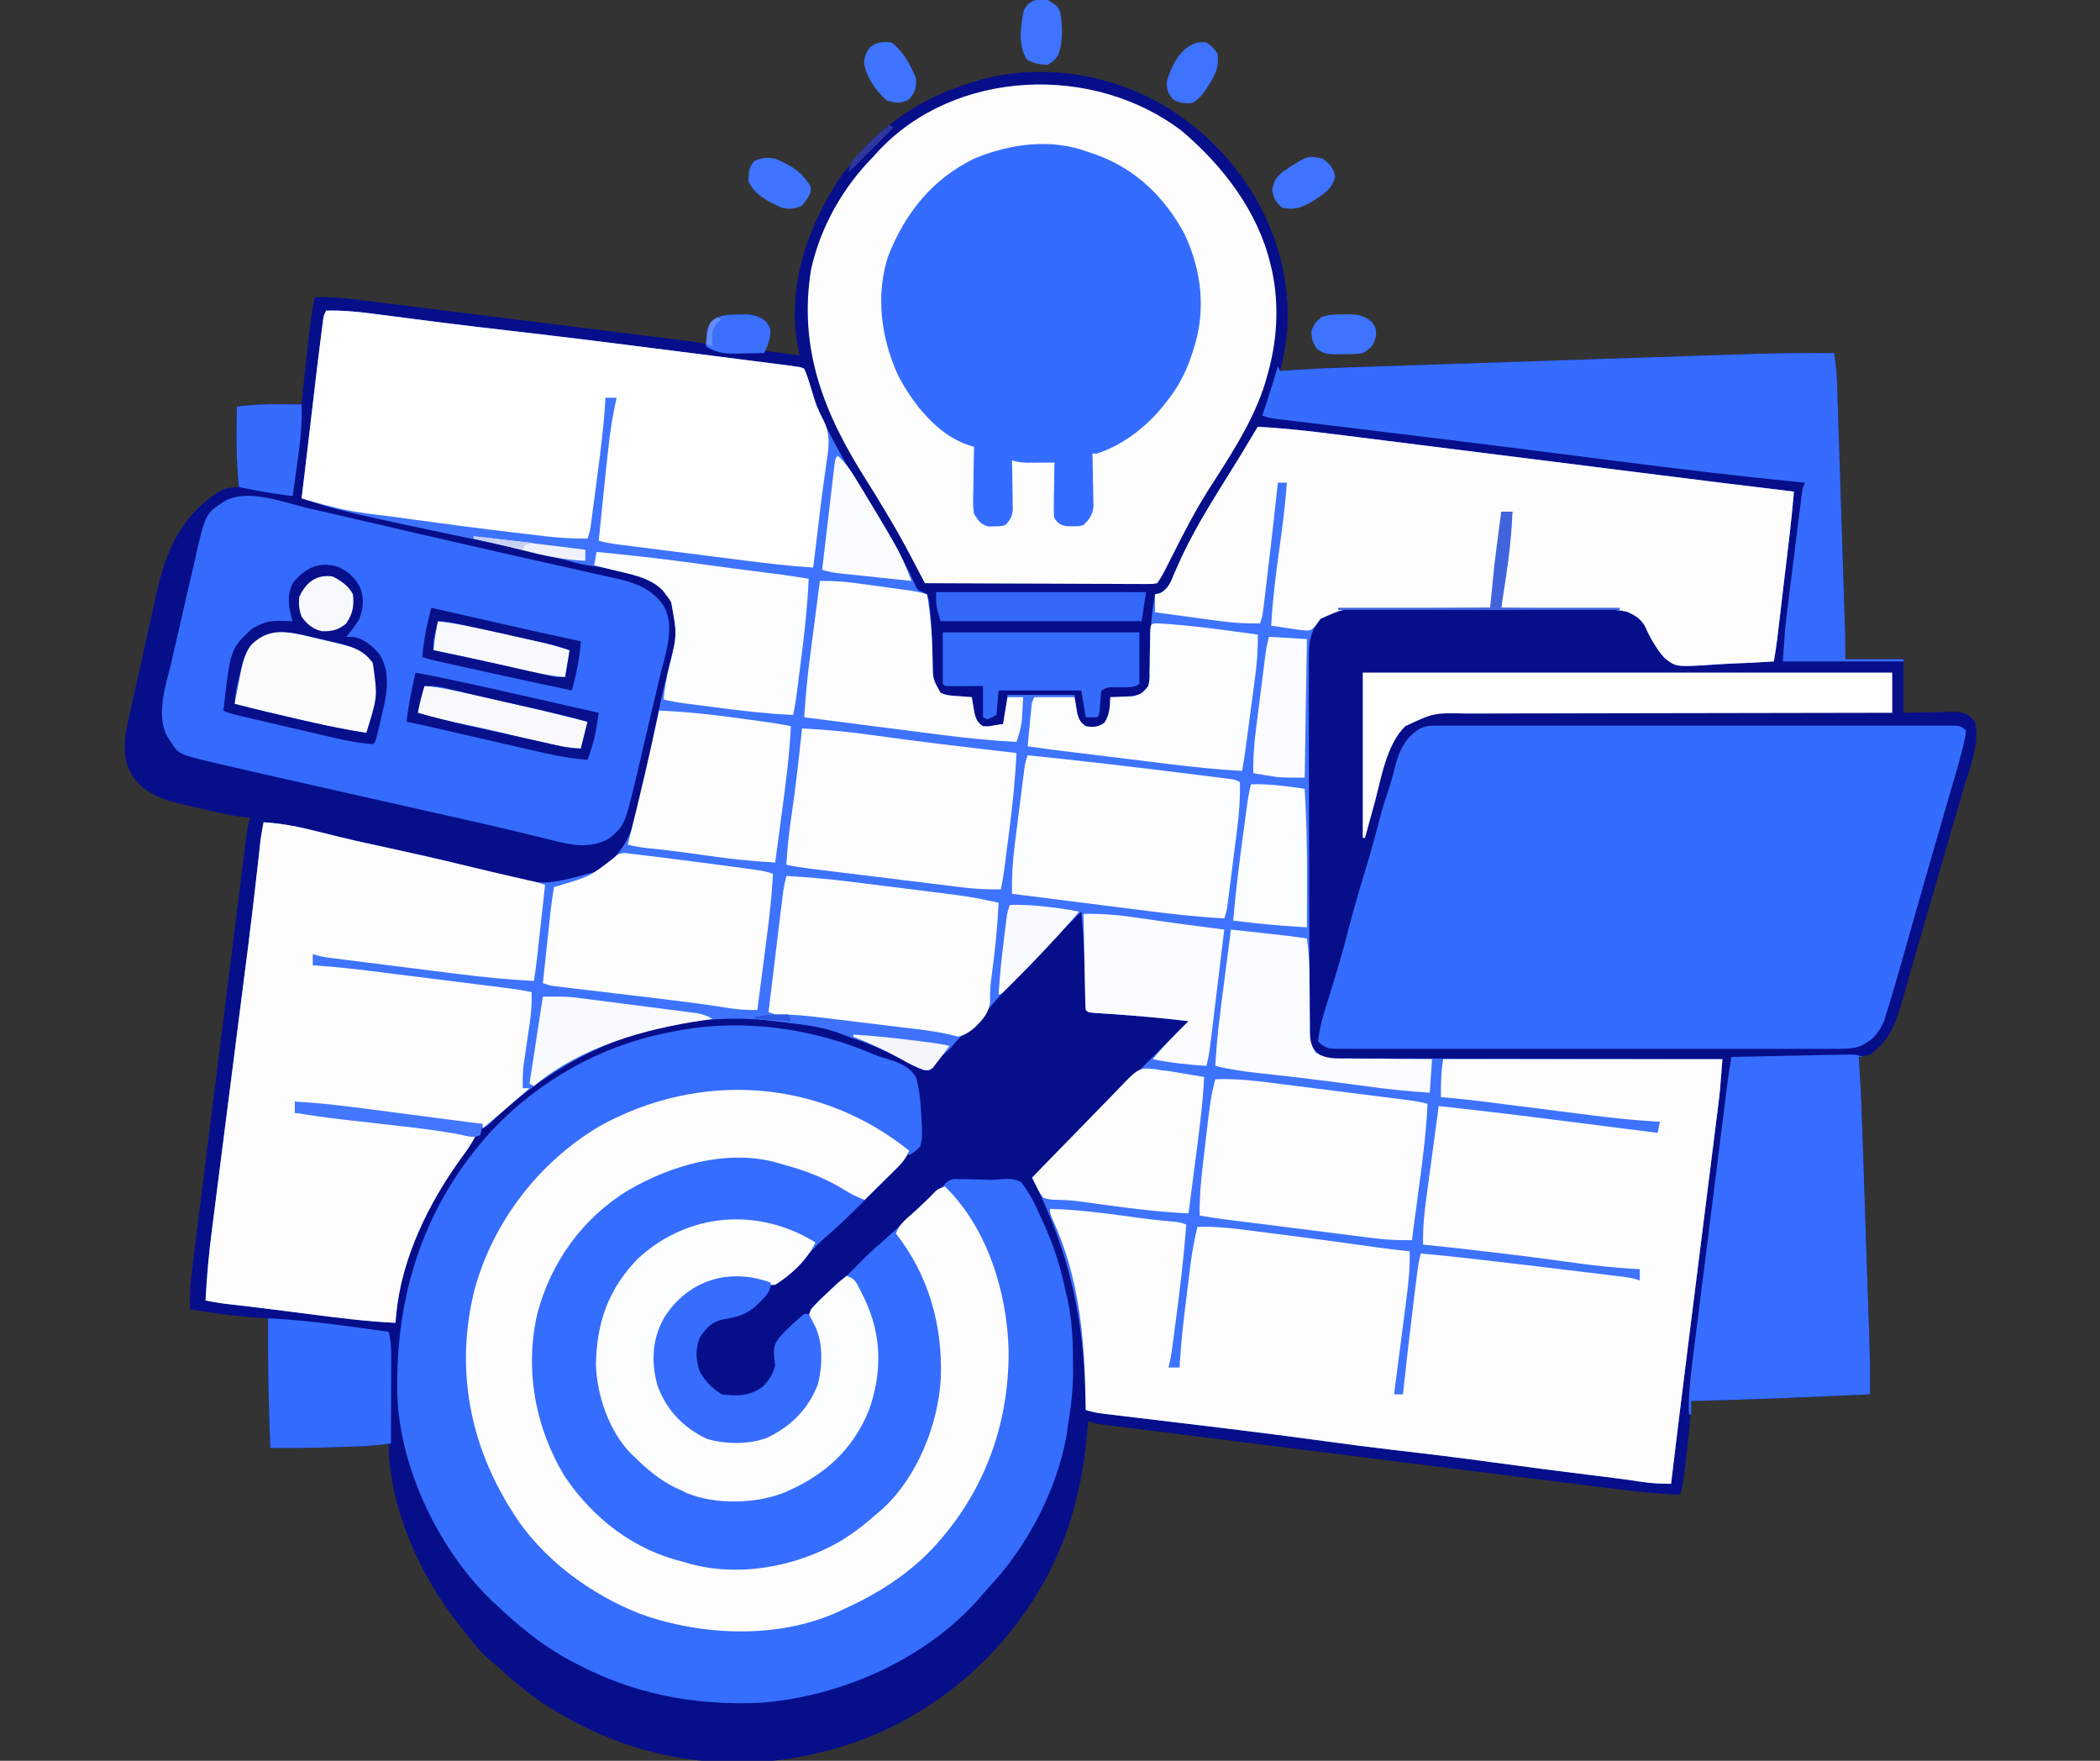 <svg version="1.1" xmlns="http://www.w3.org/2000/svg" width="940" height="788">
<rect width="100%" height="100%" fill="#333333" stroke="none"/>
<path d="M0 0 C1.835 0.51 1.835 0.51 3.707 1.031 C32.263 9.736 55.857 30.018 70.027 56.136 C82.004 79.091 85.895 104.895 79 130 C79.842 129.937 80.685 129.873 81.553 129.808 C92.603 129.019 103.652 128.607 114.723 128.244 C116.768 128.175 118.814 128.106 120.859 128.037 C126.374 127.85 131.889 127.667 137.403 127.485 C142.03 127.332 146.656 127.177 151.283 127.023 C162.212 126.657 173.142 126.295 184.072 125.934 C195.292 125.563 206.513 125.188 217.733 124.811 C227.413 124.485 237.094 124.163 246.774 123.843 C252.535 123.652 258.296 123.46 264.056 123.266 C269.482 123.083 274.909 122.903 280.335 122.727 C282.308 122.662 284.281 122.596 286.253 122.528 C299.84 122.065 313.406 121.919 327 122 C327.635 126.153 328.136 130.221 328.272 134.42 C328.307 135.444 328.342 136.469 328.378 137.524 C328.412 138.627 328.446 139.73 328.481 140.867 C328.52 142.045 328.559 143.223 328.599 144.437 C328.705 147.652 328.808 150.867 328.909 154.082 C329.016 157.457 329.127 160.833 329.237 164.208 C329.422 169.876 329.604 175.544 329.784 181.213 C330.015 188.47 330.25 195.728 330.487 202.985 C330.692 209.246 330.894 215.507 331.095 221.768 C331.16 223.77 331.225 225.772 331.29 227.774 C331.411 231.517 331.53 235.26 331.649 239.004 C331.685 240.105 331.72 241.206 331.757 242.34 C331.789 243.368 331.822 244.395 331.855 245.453 C331.883 246.337 331.911 247.22 331.94 248.13 C332.016 251.753 332 255.377 332 259 C340.58 259 349.16 259 358 259 C358 266.92 358 274.84 358 283 C359.891 282.954 361.782 282.907 363.73 282.859 C366.216 282.822 368.702 282.785 371.188 282.75 C372.433 282.716 373.679 282.683 374.963 282.648 C376.165 282.636 377.367 282.623 378.605 282.609 C379.71 282.588 380.815 282.567 381.954 282.546 C385.979 283.146 387.457 283.776 390 287 C392.423 296.885 387.433 308.377 384.664 317.785 C384.104 319.728 383.545 321.671 382.987 323.614 C381.514 328.733 380.024 333.846 378.53 338.958 C377.05 344.036 375.586 349.119 374.121 354.201 C371.569 363.046 368.995 371.885 366.41 380.721 C364.849 386.063 363.308 391.411 361.792 396.767 C360.897 399.926 359.992 403.083 359.086 406.24 C358.677 407.677 358.271 409.115 357.871 410.554 C354.98 420.933 352.139 429.717 343 436 C341.345 436.387 339.678 436.731 338 437 C338.061 437.838 338.122 438.677 338.185 439.541 C339.105 453.11 339.525 466.693 339.973 480.285 C340.061 482.917 340.149 485.548 340.237 488.18 C340.421 493.671 340.603 499.162 340.784 504.653 C340.992 510.959 341.204 517.265 341.417 523.572 C341.623 529.694 341.827 535.816 342.03 541.938 C342.116 544.519 342.202 547.099 342.29 549.68 C343.159 575.454 343.159 575.454 343 588 C316.338 589.251 289.684 590.359 263 591 C262.918 592.402 262.918 592.402 262.834 593.833 C262.316 602.182 261.575 610.451 260.5 618.75 C260.37 619.802 260.24 620.854 260.105 621.938 C259.133 629.602 259.133 629.602 258 633 C244.806 632.373 231.769 630.714 218.671 629.057 C216.24 628.752 213.809 628.448 211.378 628.145 C205.498 627.409 199.617 626.67 193.737 625.928 C186.883 625.064 180.029 624.205 173.175 623.345 C160.951 621.812 148.727 620.275 136.503 618.735 C124.647 617.241 112.79 615.751 100.932 614.265 C87.996 612.644 75.059 611.02 62.123 609.393 C60.745 609.22 59.367 609.047 57.99 608.874 C57.312 608.788 56.634 608.703 55.935 608.615 C51.158 608.015 46.38 607.415 41.602 606.816 C35.183 606.012 28.764 605.204 22.346 604.393 C19.987 604.096 17.627 603.8 15.267 603.504 C12.057 603.103 8.847 602.697 5.637 602.29 C4.695 602.173 3.753 602.056 2.782 601.936 C1.925 601.826 1.068 601.717 0.185 601.604 C-0.927 601.465 -0.927 601.465 -2.061 601.322 C-4 601 -4 601 -7 600 C-7.034 600.556 -7.069 601.113 -7.104 601.686 C-9.305 635.053 -19.15 665.521 -40 692 C-40.429 692.548 -40.858 693.097 -41.3 693.662 C-63.392 721.6 -95.122 741.542 -130 749 C-130.661 749.148 -131.323 749.296 -132.004 749.449 C-153.304 754.072 -176.766 753.912 -198 749 C-199.127 748.743 -199.127 748.743 -200.277 748.48 C-211.399 745.853 -221.74 742.007 -232 737 C-232.635 736.692 -233.271 736.384 -233.925 736.066 C-246.827 729.722 -258.324 721.835 -268.836 712.008 C-270.691 710.286 -272.587 708.703 -274.562 707.125 C-279.377 703.02 -283.12 697.966 -287 693 C-287.733 692.094 -288.467 691.188 -289.223 690.254 C-306.222 668.638 -320 637.992 -320 610 C-321.017 610.158 -322.034 610.317 -323.082 610.48 C-326.645 610.953 -330.094 611.199 -333.684 611.316 C-334.934 611.358 -336.185 611.4 -337.474 611.444 C-339.436 611.502 -339.436 611.502 -341.438 611.562 C-342.787 611.605 -344.137 611.648 -345.487 611.691 C-354.663 611.974 -363.821 612.103 -373 612 C-373.807 592.648 -374.14 573.369 -374 554 C-374.879 553.946 -375.757 553.892 -376.663 553.836 C-384.295 553.334 -391.815 552.589 -399.375 551.438 C-400.783 551.23 -400.783 551.23 -402.219 551.018 C-404.48 550.683 -406.74 550.343 -409 550 C-409.095 543.908 -408.796 538.079 -408.02 532.041 C-407.914 531.186 -407.809 530.332 -407.7 529.451 C-407.348 526.61 -406.989 523.771 -406.629 520.932 C-406.374 518.886 -406.12 516.841 -405.866 514.795 C-405.176 509.258 -404.48 503.721 -403.783 498.185 C-403.054 492.389 -402.33 486.593 -401.606 480.796 C-400.39 471.07 -399.17 461.344 -397.947 451.619 C-396.532 440.367 -395.123 429.114 -393.717 417.862 C-392.365 407.037 -391.009 396.212 -389.652 385.388 C-389.074 380.78 -388.497 376.171 -387.921 371.563 C-387.243 366.144 -386.563 360.725 -385.88 355.306 C-385.629 353.314 -385.379 351.323 -385.131 349.331 C-384.793 346.619 -384.45 343.908 -384.107 341.197 C-384.009 340.402 -383.911 339.608 -383.81 338.789 C-383.418 335.726 -382.98 332.939 -382 330 C-383.162 329.869 -384.323 329.738 -385.52 329.602 C-391.845 328.808 -398.013 327.306 -404.208 325.836 C-405.691 325.488 -407.175 325.148 -408.661 324.816 C-419.06 322.492 -428.733 320.202 -435 310.875 C-439.544 303.017 -438.389 294.368 -436.459 285.857 C-436.294 285.098 -436.13 284.338 -435.961 283.556 C-435.42 281.073 -434.865 278.593 -434.309 276.113 C-433.921 274.366 -433.535 272.619 -433.148 270.872 C-432.337 267.216 -431.518 263.563 -430.694 259.91 C-429.649 255.27 -428.629 250.624 -427.616 245.976 C-426.824 242.365 -426.016 238.758 -425.203 235.152 C-424.821 233.443 -424.444 231.733 -424.074 230.021 C-420.111 211.781 -413.66 196.27 -397.781 185.117 C-393.959 182.72 -391.533 182 -387 182 C-387.072 181.412 -387.144 180.824 -387.219 180.219 C-388.395 168.845 -388.09 157.42 -388 146 C-381.625 145.045 -375.439 144.88 -369 144.938 C-368.034 144.942 -367.069 144.947 -366.074 144.951 C-363.716 144.963 -361.358 144.979 -359 145 C-358.89 143.835 -358.781 142.669 -358.668 141.469 C-357.724 131.629 -356.655 121.81 -355.438 112 C-355.311 110.968 -355.184 109.936 -355.053 108.873 C-354.931 107.904 -354.809 106.936 -354.684 105.938 C-354.576 105.08 -354.468 104.223 -354.357 103.34 C-354.027 101.176 -353.546 99.118 -353 97 C-344.662 96.73 -336.546 97.774 -328.294 98.82 C-326.716 99.016 -325.139 99.211 -323.561 99.406 C-319.298 99.934 -315.036 100.469 -310.774 101.006 C-306.305 101.567 -301.836 102.122 -297.366 102.678 C-289.865 103.612 -282.364 104.549 -274.864 105.49 C-264.294 106.816 -253.722 108.133 -243.15 109.45 C-235.816 110.364 -228.482 111.279 -221.148 112.195 C-219.373 112.417 -217.598 112.638 -215.823 112.86 C-210.763 113.491 -205.704 114.124 -200.645 114.759 C-199.114 114.951 -197.583 115.142 -196.052 115.333 C-193.959 115.595 -191.866 115.857 -189.773 116.12 C-188.603 116.267 -187.433 116.414 -186.228 116.565 C-183.139 116.981 -180.071 117.47 -177 118 C-177.083 116.763 -177.165 115.525 -177.25 114.25 C-177.262 110.991 -177.194 110.253 -175.125 107.562 C-171.333 104.774 -168.259 104.785 -163.688 104.75 C-161.713 104.711 -161.713 104.711 -159.699 104.672 C-155.834 105.015 -154.028 105.639 -151 108 C-149 111 -149 111 -149.25 114.5 C-150 118 -150 118 -152 121 C-146.72 121.66 -141.44 122.32 -136 123 C-136.33 121.474 -136.66 119.948 -137 118.375 C-141.797 91.282 -132.174 64.46 -117.117 42.219 C-115.487 40.065 -113.782 38.029 -112 36 C-111.372 35.23 -110.744 34.461 -110.098 33.668 C-95.903 16.883 -77.083 5.774 -56 0 C-54.339 -0.478 -54.339 -0.478 -52.645 -0.965 C-35.924 -5.065 -16.531 -4.762 0 0 Z" fill="#070E8A" transform="translate(494,36)"></path>
<path d="M0 0 C7 -0.157 13.682 0.442 20.617 1.355 C21.745 1.499 22.874 1.642 24.036 1.79 C27.65 2.251 31.262 2.719 34.875 3.188 C39.539 3.789 44.203 4.386 48.867 4.98 C50.108 5.139 51.349 5.297 52.628 5.461 C62.532 6.714 72.446 7.871 82.364 9.009 C106.468 11.775 130.537 14.798 154.603 17.876 C160.402 18.618 166.202 19.356 172.002 20.092 C176.526 20.667 181.049 21.244 185.572 21.821 C187.715 22.095 189.858 22.368 192.001 22.64 C194.956 23.015 197.911 23.393 200.865 23.772 C201.737 23.883 202.609 23.993 203.507 24.106 C204.309 24.21 205.11 24.313 205.936 24.42 C206.629 24.508 207.321 24.597 208.035 24.688 C208.683 24.791 209.332 24.894 210 25 C210.714 25.105 211.429 25.211 212.165 25.319 C212.771 25.544 213.376 25.769 214 26 C215.111 28.713 215.959 31.255 216.75 34.062 C219.587 43.281 223.4 51.544 228 60 C228.36 60.668 228.72 61.335 229.091 62.023 C233.236 69.677 237.636 77.082 242.409 84.36 C250.315 96.534 257.482 109.27 263.5 122.48 C264.755 125.128 264.755 125.128 267.113 125.98 C269 127 269 127 269.793 129.633 C269.923 130.785 270.053 131.938 270.188 133.125 C270.263 133.762 270.338 134.4 270.416 135.056 C271.222 142.598 271.374 150.207 271.483 157.786 C271.56 164.915 271.56 164.915 275 171 C277.702 172.351 280.118 172.339 283.125 172.562 C284.221 172.646 285.316 172.73 286.445 172.816 C287.288 172.877 288.131 172.938 289 173 C289.11 173.687 289.219 174.374 289.332 175.082 C289.57 176.434 289.57 176.434 289.812 177.812 C290.039 179.152 290.039 179.152 290.27 180.52 C291.076 183.26 291.633 184.408 294 186 C296.298 186.147 296.298 186.147 298.688 185.688 C300.822 185.347 300.822 185.347 303 185 C303.66 180.71 304.32 176.42 305 172 C314.9 172 324.8 172 335 172 C335.33 174.97 335.66 177.94 336 181 C337.483 184.129 337.483 184.129 340 186 C343.568 186.669 345.228 186.48 348.312 184.562 C350.731 180.889 350.815 177.322 351 173 C352.338 172.961 352.338 172.961 353.703 172.922 C354.874 172.865 356.044 172.808 357.25 172.75 C358.41 172.704 359.57 172.657 360.766 172.609 C364.615 171.884 365.606 171.039 368 168 C368.607 165.243 368.607 165.243 368.539 162.195 C368.561 161.06 368.583 159.925 368.606 158.755 C368.612 157.557 368.618 156.359 368.625 155.125 C368.812 145.578 369.21 136.4 371 127 C371.749 126.825 372.498 126.649 373.27 126.469 C377.118 124.398 378.081 121.362 379.688 117.5 C380.386 115.931 381.089 114.365 381.797 112.801 C382.16 111.997 382.523 111.194 382.896 110.366 C390.238 94.626 400.017 79.953 409.072 65.16 C411.739 60.788 414.373 56.396 417 52 C428.632 52.61 440.115 53.895 451.666 55.361 C453.598 55.603 455.53 55.844 457.462 56.086 C462.669 56.737 467.876 57.393 473.083 58.051 C478.57 58.743 484.057 59.429 489.544 60.117 C499.944 61.42 510.344 62.728 520.743 64.037 C535.933 65.949 551.124 67.855 566.315 69.761 C568.576 70.045 570.837 70.328 573.099 70.612 C574.205 70.751 575.311 70.89 576.451 71.033 C582.947 71.848 589.443 72.664 595.939 73.482 C616.286 76.042 636.633 78.602 657 81 C656.48 86.864 655.952 92.723 655.26 98.57 C655.123 99.731 654.986 100.892 654.845 102.088 C654.7 103.303 654.555 104.518 654.406 105.77 C654.179 107.689 654.179 107.689 653.947 109.648 C653.628 112.334 653.309 115.021 652.989 117.708 C652.58 121.138 652.174 124.569 651.768 127.999 C651.378 131.298 650.986 134.596 650.594 137.895 C650.449 139.12 650.304 140.345 650.155 141.607 C649.95 143.325 649.95 143.325 649.74 145.077 C649.621 146.079 649.502 147.081 649.379 148.113 C648.988 151.089 648.51 154.042 648 157 C641.529 157.46 635.062 157.773 628.579 157.989 C626.379 158.079 624.181 158.201 621.986 158.358 C604.16 159.597 604.16 159.597 598.838 155.224 C595.142 150.913 592.485 146.144 590.171 140.975 C588.296 137.813 585.787 136.368 582.511 134.838 C577.295 133.593 572.166 133.641 566.82 133.586 C565.652 133.567 564.485 133.547 563.281 133.527 C559.563 133.468 555.844 133.421 552.125 133.375 C549.599 133.337 547.073 133.298 544.547 133.258 C538.365 133.162 532.182 133.077 526 133 C526.573 123.122 527.651 113.42 529.062 103.625 C529.251 102.292 529.439 100.958 529.627 99.625 C530.08 96.416 530.538 93.208 531 90 C529.35 90 527.7 90 526 90 C526.022 90.549 526.045 91.099 526.068 91.665 C526.241 99.525 525.191 107.109 524.062 114.875 C523.789 116.832 523.789 116.832 523.51 118.828 C522.107 128.725 522.107 128.725 521 133 C520.166 133.004 519.332 133.007 518.472 133.011 C510.587 133.049 502.702 133.106 494.816 133.184 C490.763 133.223 486.71 133.256 482.656 133.271 C478.74 133.286 474.824 133.321 470.907 133.368 C469.418 133.383 467.929 133.391 466.439 133.392 C455.128 133.395 455.128 133.395 445 138 C440.309 143.894 439.853 148.562 439.871 155.865 C439.869 156.779 439.867 157.692 439.865 158.634 C439.861 161.692 439.864 164.75 439.867 167.809 C439.866 169.976 439.864 172.143 439.863 174.31 C439.859 181.352 439.866 188.395 439.875 195.438 C439.877 197.223 439.877 197.223 439.879 199.045 C439.894 213.579 439.925 228.112 439.97 242.646 C439.99 249.232 440.006 255.817 440.017 262.403 C440.034 272.406 440.077 282.409 440.155 292.412 C440.179 295.671 440.192 298.929 440.195 302.188 C440.199 305.971 440.227 309.753 440.273 313.536 C440.292 315.542 440.287 317.547 440.281 319.553 C440.301 320.736 440.32 321.919 440.341 323.138 C440.351 324.667 440.351 324.667 440.361 326.227 C441.258 330.119 442.916 331.503 446 334 C449.486 334.75 449.486 334.75 453.397 334.639 C454.132 334.648 454.867 334.656 455.625 334.665 C458.083 334.686 460.541 334.673 462.999 334.659 C464.764 334.668 466.528 334.679 468.292 334.691 C473.079 334.719 477.865 334.717 482.652 334.709 C487.656 334.706 492.659 334.731 497.663 334.753 C507.136 334.79 516.61 334.802 526.084 334.805 C536.87 334.81 547.655 334.843 558.441 334.878 C580.627 334.95 602.814 334.987 625 335 C624.383 344.1 623.446 353.123 622.298 362.171 C622.126 363.538 621.955 364.905 621.785 366.272 C621.324 369.951 620.86 373.63 620.396 377.309 C619.904 381.206 619.416 385.104 618.928 389.002 C618 396.403 617.069 403.805 616.137 411.205 C614.784 421.95 613.435 432.695 612.087 443.44 C611.987 444.242 611.886 445.043 611.782 445.869 C611.581 447.474 611.38 449.078 611.178 450.683 C610.602 455.272 610.025 459.861 609.448 464.45 C606.907 484.627 604.429 504.81 602 525 C597.462 525.031 593.208 524.848 588.723 524.145 C583.217 523.317 577.71 522.565 572.184 521.887 C571.409 521.791 570.634 521.696 569.836 521.597 C568.213 521.397 566.591 521.198 564.968 520.999 C550.84 519.262 536.727 517.441 522.625 515.5 C507.872 513.47 493.099 511.653 478.303 509.963 C467.926 508.766 457.574 507.41 447.225 505.993 C432.681 504.001 418.128 502.121 403.555 500.359 C402.663 500.252 401.771 500.144 400.852 500.033 C393.589 499.155 386.325 498.283 379.061 497.413 C373.548 496.752 368.035 496.089 362.523 495.422 C359.98 495.115 357.436 494.812 354.893 494.51 C353.356 494.324 351.818 494.138 350.281 493.952 C349.583 493.87 348.885 493.788 348.166 493.703 C345.296 493.353 342.754 492.918 340 492 C339.978 490.612 339.978 490.612 339.956 489.196 C339.29 451.309 333.085 422.17 316 388 C339.1 364.9 362.2 341.8 386 318 C373.909 316.657 361.927 315.49 349.807 314.701 C348.673 314.623 347.539 314.545 346.371 314.465 C345.36 314.399 344.348 314.333 343.306 314.265 C341 314 341 314 340 313 C339.852 310.598 339.765 308.221 339.719 305.816 C339.7 305.087 339.682 304.357 339.663 303.606 C339.604 301.258 339.551 298.91 339.5 296.562 C339.198 282.755 339.198 282.755 338 269 C336.142 270.83 334.289 272.664 332.438 274.5 C331.924 275.005 331.41 275.511 330.881 276.031 C327.998 278.896 325.251 281.826 322.598 284.906 C318.308 289.866 313.64 294.411 308.961 299 C305.044 302.872 301.349 306.846 297.755 311.018 C294.773 314.385 291.575 317.53 288.375 320.688 C287.733 321.325 287.091 321.962 286.43 322.619 C283.706 325.323 280.977 328.022 278.246 330.719 C276.303 332.692 274.472 334.696 272.688 336.812 C272.176 337.417 271.664 338.022 271.137 338.645 C270.762 339.092 270.386 339.539 270 340 C265.043 339.42 261.333 337.148 257.062 334.75 C249.545 330.646 242.138 327.686 234 325 C233.233 324.688 232.466 324.376 231.676 324.054 C224.471 321.184 217.437 319.903 209.75 318.989 C207.765 318.752 205.783 318.489 203.801 318.227 C191.742 316.721 179.715 316.39 167.625 317.75 C166.431 317.884 166.431 317.884 165.212 318.021 C130.421 322.25 99.564 338.653 74.477 362.699 C72 365 72 365 70 366 C70 365.34 70 364.68 70 364 C69.213 363.955 68.427 363.911 67.616 363.865 C57.244 363.207 46.991 361.955 36.688 360.625 C34.027 360.286 31.366 359.948 28.704 359.61 C26.946 359.387 25.188 359.163 23.43 358.939 C15.059 357.874 6.68 356.872 -1.702 355.901 C-2.609 355.794 -3.515 355.688 -4.449 355.578 C-5.216 355.49 -5.982 355.401 -6.772 355.31 C-9.206 354.971 -11.596 354.503 -14 354 C-14 355.65 -14 357.3 -14 359 C-13.222 359.054 -12.445 359.108 -11.643 359.164 C-3.447 359.761 4.699 360.591 12.859 361.559 C14.764 361.782 14.764 361.782 16.707 362.011 C19.37 362.325 22.032 362.64 24.694 362.956 C28.081 363.359 31.469 363.755 34.856 364.149 C38.129 364.532 41.4 364.921 44.672 365.309 C46.477 365.518 46.477 365.518 48.318 365.732 C54.658 366.493 60.795 367.487 67 369 C65.191 372.78 62.858 376.017 60.375 379.375 C45.84 399.434 33.754 424.086 31.375 449.062 C31.189 451.012 31.189 451.012 31 453 C17.954 452.383 5.072 450.731 -7.875 449.062 C-11.013 448.662 -14.152 448.263 -17.291 447.864 C-19.326 447.605 -21.362 447.345 -23.397 447.085 C-30.806 446.14 -38.22 445.262 -45.641 444.427 C-48.471 444.067 -51.209 443.577 -54 443 C-53.449 432.346 -52.488 421.819 -51.114 411.235 C-50.923 409.733 -50.732 408.231 -50.542 406.729 C-50.135 403.524 -49.725 400.321 -49.313 397.117 C-48.655 392.012 -48.005 386.905 -47.356 381.798 C-46.323 373.684 -45.286 365.57 -44.246 357.456 C-42.397 343.021 -40.555 328.586 -38.716 314.15 C-38.075 309.115 -37.431 304.081 -36.785 299.047 C-36.279 295.106 -35.776 291.165 -35.274 287.223 C-35.178 286.468 -35.082 285.712 -34.982 284.933 C-33.292 271.628 -31.743 258.309 -30.269 244.979 C-30.191 244.277 -30.112 243.574 -30.032 242.851 C-29.821 240.963 -29.613 239.075 -29.406 237.187 C-29.053 234.418 -28.591 231.726 -28 229 C-19.654 229.468 -11.896 231.058 -3.812 233.125 C-1.242 233.765 1.33 234.402 3.902 235.035 C4.894 235.28 4.894 235.28 5.905 235.529 C13.323 237.346 20.784 238.956 28.25 240.562 C37.817 242.626 47.362 244.756 56.875 247.062 C57.869 247.302 58.863 247.541 59.887 247.788 C64.051 248.793 68.214 249.803 72.37 250.842 C97.052 257.604 97.052 257.604 121 251 C131.436 244.52 136.171 236.531 138.941 224.723 C139.296 223.149 139.649 221.575 140 220 C140.222 219.032 140.443 218.064 140.671 217.066 C143.669 203.966 146.488 190.832 149.165 177.663 C150.347 171.907 151.678 166.212 153.129 160.518 C157.116 145.513 157.116 145.513 154.438 130.562 C153.322 128.691 153.322 128.691 152 127 C151.595 126.459 151.19 125.917 150.773 125.359 C142.886 117.008 127.248 115.628 116.367 113.871 C112.688 113.207 109.13 112.234 105.527 111.238 C95.782 108.567 85.896 106.544 76.013 104.454 C5.722 89.574 5.722 89.574 -11 84 C-10.895 83.131 -10.895 83.131 -10.788 82.245 C-10.442 79.371 -10.096 76.498 -9.75 73.625 C-9.617 72.522 -9.484 71.418 -9.348 70.282 C-8.559 63.715 -7.781 57.147 -7.016 50.578 C-3.962 24.384 -3.962 24.384 -2.312 11.5 C-2.193 10.551 -2.074 9.602 -1.951 8.625 C-1.84 7.769 -1.728 6.913 -1.613 6.031 C-1.471 4.926 -1.471 4.926 -1.325 3.799 C-1 2 -1 2 0 0 Z" fill="#3E73FD" transform="translate(146,139)"></path>
<path d="M0 0 C-1.275 2.792 -2.592 4.841 -4.762 7.005 C-5.317 7.563 -5.871 8.121 -6.443 8.695 C-7.042 9.287 -7.641 9.879 -8.258 10.488 C-9.191 11.42 -9.191 11.42 -10.142 12.371 C-11.46 13.686 -12.78 14.998 -14.102 16.307 C-16.102 18.29 -18.095 20.28 -20.086 22.271 C-25.718 27.887 -31.334 33.461 -37.398 38.614 C-39.904 40.782 -42.185 43.129 -44.5 45.5 C-57.191 58.297 -57.191 58.297 -62 60 C-64.191 59.539 -64.191 59.539 -66.562 58.625 C-76.404 55.407 -84.706 56.658 -94 61 C-97.328 62.884 -97.328 62.884 -100 65 C-100.802 65.576 -101.604 66.152 -102.43 66.746 C-105.321 69.282 -106.876 71.716 -108.75 75.062 C-109.343 76.105 -109.936 77.148 -110.547 78.223 C-114.584 85.938 -113.872 95.506 -111.875 103.812 C-108.612 114.147 -101.547 122.164 -92.125 127.438 C-83.636 130.848 -71.72 130.489 -63.25 127.25 C-61.812 126.542 -60.391 125.796 -59 125 C-57.948 124.422 -56.896 123.845 -55.812 123.25 C-48.025 117.02 -42.141 109.192 -40.729 99.058 C-40.055 91.21 -40.529 84.13 -44.223 77.016 C-45.208 74.462 -45.092 73.501 -44 71 C-42.215 68.887 -42.215 68.887 -39.938 66.688 C-39.12 65.896 -38.303 65.105 -37.461 64.289 C-34.729 61.748 -31.93 59.306 -29.098 56.879 C-25.816 53.939 -22.76 50.781 -19.688 47.625 C-16.927 44.928 -14.056 42.414 -11.141 39.887 C-6.737 36.005 -2.52 31.919 1.732 27.873 C6.052 23.781 10.449 19.834 15 16 C19.077 18.933 21.754 22.15 24.375 26.375 C24.761 26.989 25.147 27.604 25.544 28.237 C42.599 55.864 48.933 87.891 41.982 119.885 C34.176 151.479 14.681 179.708 -13 197 C-18.191 199.963 -23.563 202.527 -29 205 C-29.7 205.334 -30.4 205.669 -31.122 206.013 C-58.1 218.61 -92.649 217.222 -120.25 207.312 C-143.019 198.455 -165.191 182.048 -178 161 C-178.655 159.931 -179.31 158.863 -179.984 157.762 C-197.443 128.574 -202.928 95.575 -194.642 62.366 C-186.336 31.735 -165.704 4.993 -138.406 -11.125 C-93.579 -35.801 -40.085 -32.248 0 0 Z" fill="#356DFE" transform="translate(407,515)"></path>
<path d="M0 0 C18.203 15.516 33.705 35.563 39.438 59.25 C39.677 60.219 39.917 61.189 40.164 62.188 C43.589 78.363 42.464 94.477 37.812 110.25 C37.531 111.222 37.531 111.222 37.244 112.214 C31.818 130.186 20.817 146.155 10.854 161.873 C5.248 170.878 0.455 180.29 -4.339 189.743 C-4.648 190.351 -4.957 190.96 -5.275 191.587 C-6.117 193.25 -6.953 194.915 -7.79 196.581 C-9.188 199.25 -9.188 199.25 -11.188 202.25 C-13.058 202.619 -13.058 202.619 -15.376 202.611 C-16.693 202.617 -16.693 202.617 -18.036 202.623 C-19.002 202.612 -19.967 202.602 -20.961 202.591 C-22.483 202.591 -22.483 202.591 -24.036 202.592 C-27.402 202.59 -30.767 202.566 -34.133 202.543 C-36.462 202.537 -38.791 202.533 -41.119 202.53 C-47.258 202.519 -53.397 202.489 -59.535 202.456 C-65.796 202.425 -72.056 202.412 -78.316 202.396 C-90.607 202.364 -102.897 202.313 -115.188 202.25 C-115.473 201.705 -115.758 201.161 -116.052 200.6 C-117.359 198.106 -118.668 195.613 -119.977 193.121 C-120.65 191.836 -120.65 191.836 -121.337 190.525 C-124.567 184.377 -127.924 178.33 -131.5 172.375 C-132.039 171.466 -132.578 170.558 -133.134 169.621 C-135.88 165.016 -138.678 160.45 -141.555 155.926 C-160.317 126.392 -171.924 97.329 -166.125 61.75 C-161.809 42.569 -151.948 25.207 -138.188 11.25 C-137.516 10.506 -136.844 9.762 -136.152 8.996 C-101.644 -28.092 -39.4 -30.288 0 0 Z" fill="#FDFDFE" transform="translate(529.188,58.75)"></path>
<path d="M0 0 C0.843 -0.005 1.685 -0.01 2.554 -0.016 C3.935 -0.009 3.935 -0.009 5.344 -0.002 C6.326 -0.005 7.308 -0.009 8.32 -0.012 C11.62 -0.02 14.919 -0.013 18.219 -0.007 C20.581 -0.01 22.943 -0.013 25.304 -0.018 C31.726 -0.027 38.147 -0.023 44.568 -0.017 C48.575 -0.013 52.583 -0.014 56.591 -0.016 C57.256 -0.016 57.92 -0.017 58.606 -0.017 C59.956 -0.018 61.307 -0.018 62.658 -0.019 C75.326 -0.025 87.994 -0.018 100.663 -0.007 C111.54 0.002 122.418 0 133.295 -0.009 C145.921 -0.02 158.546 -0.024 171.172 -0.018 C172.517 -0.017 173.862 -0.017 175.208 -0.016 C176.2 -0.015 176.2 -0.015 177.213 -0.015 C181.885 -0.013 186.557 -0.016 191.229 -0.021 C197.511 -0.027 203.794 -0.023 210.076 -0.011 C212.387 -0.008 214.699 -0.009 217.011 -0.014 C220.154 -0.019 223.297 -0.012 226.44 -0.002 C227.366 -0.007 228.291 -0.011 229.244 -0.016 C235.537 0.023 235.537 0.023 237.765 2.252 C237.625 4.269 237.625 4.269 237.072 6.728 C236.87 7.628 236.668 8.528 236.46 9.456 C235.36 13.881 234.137 18.26 232.851 22.634 C232.421 24.117 232.421 24.117 231.982 25.63 C231.038 28.88 230.089 32.128 229.14 35.377 C227.784 40.039 226.431 44.702 225.078 49.365 C224.727 50.571 224.377 51.777 224.016 53.019 C221.446 61.874 218.91 70.738 216.39 79.607 C216.033 80.863 215.676 82.12 215.308 83.414 C213.911 88.326 212.515 93.238 211.125 98.152 C209.038 105.529 206.93 112.898 204.765 120.252 C204.527 121.063 204.289 121.875 204.044 122.711 C203.42 124.807 202.774 126.896 202.117 128.982 C201.777 130.073 201.438 131.164 201.088 132.288 C198.61 137.841 195.512 141.371 189.825 143.657 C185.926 144.783 182.022 144.663 177.991 144.633 C177.024 144.637 176.057 144.642 175.061 144.647 C171.83 144.659 168.6 144.649 165.37 144.64 C163.05 144.644 160.731 144.649 158.411 144.656 C152.118 144.669 145.825 144.664 139.532 144.655 C132.949 144.647 126.366 144.654 119.782 144.659 C108.023 144.665 96.263 144.655 84.503 144.64 C73.84 144.627 63.176 144.629 52.513 144.643 C40.125 144.659 27.737 144.665 15.349 144.656 C8.793 144.651 2.237 144.651 -4.32 144.661 C-10.48 144.669 -16.64 144.663 -22.8 144.646 C-25.064 144.642 -27.328 144.643 -29.592 144.65 C-32.675 144.658 -35.758 144.648 -38.841 144.633 C-39.743 144.639 -40.645 144.646 -41.574 144.653 C-47.651 144.595 -47.651 144.595 -50.822 142.728 C-51.521 141.997 -51.521 141.997 -52.235 141.252 C-51.579 134.966 -49.817 129.204 -47.922 123.189 C-47.282 121.12 -46.643 119.051 -46.004 116.982 C-45.697 115.99 -45.39 114.998 -45.073 113.976 C-42.934 107.024 -40.946 100.033 -39.129 92.99 C-36.6 83.185 -33.825 73.498 -30.828 63.825 C-28.674 56.824 -26.756 49.787 -24.94 42.692 C-23.579 37.426 -22.001 32.285 -20.188 27.154 C-19.088 23.806 -18.276 20.42 -17.422 17.002 C-15.529 10.237 -12.612 4.8 -6.388 1.177 C-4.063 0.178 -2.517 0.001 0 0 Z" fill="#346CFE" transform="translate(642.235,324.748)"></path>
<path d="M0 0 C41.25 0 82.5 0 125 0 C123.875 14.625 123.875 14.625 123.223 19.808 C123.076 20.99 122.929 22.172 122.778 23.389 C122.619 24.637 122.461 25.885 122.298 27.171 C122.126 28.538 121.955 29.905 121.785 31.272 C121.324 34.951 120.86 38.63 120.396 42.309 C119.904 46.206 119.416 50.104 118.928 54.002 C118 61.403 117.069 68.805 116.137 76.205 C114.784 86.95 113.435 97.695 112.087 108.44 C111.987 109.242 111.886 110.043 111.782 110.869 C111.581 112.474 111.38 114.078 111.178 115.683 C110.602 120.272 110.025 124.861 109.448 129.45 C106.907 149.627 104.429 169.81 102 190 C97.462 190.031 93.208 189.848 88.723 189.145 C83.217 188.317 77.71 187.565 72.184 186.887 C71.409 186.791 70.634 186.696 69.836 186.597 C68.213 186.397 66.591 186.198 64.968 185.999 C50.84 184.262 36.727 182.441 22.625 180.5 C7.872 178.47 -6.901 176.653 -21.697 174.963 C-32.074 173.766 -42.426 172.41 -52.775 170.993 C-67.319 169.001 -81.872 167.121 -96.445 165.359 C-97.337 165.252 -98.229 165.144 -99.148 165.033 C-106.411 164.155 -113.675 163.283 -120.939 162.413 C-126.452 161.752 -131.965 161.089 -137.477 160.422 C-140.02 160.115 -142.564 159.812 -145.107 159.51 C-146.644 159.324 -148.182 159.138 -149.719 158.952 C-150.417 158.87 -151.115 158.788 -151.834 158.703 C-154.704 158.353 -157.246 157.918 -160 157 C-160.015 156.075 -160.029 155.15 -160.044 154.196 C-160.556 125.088 -162.575 98.413 -174.898 71.555 C-176 69 -176 69 -176 67 C-163.812 67.357 -151.836 68.848 -139.775 70.54 C-133.25 71.453 -126.757 72.268 -120.185 72.754 C-118 73 -118 73 -115 74 C-116.062 88.103 -117.714 102.107 -119.562 116.125 C-119.674 116.978 -119.786 117.831 -119.901 118.709 C-120.224 121.163 -120.551 123.617 -120.879 126.07 C-120.977 126.811 -121.075 127.552 -121.176 128.315 C-121.621 131.596 -122.089 134.812 -123 138 C-121.35 138 -119.7 138 -118 138 C-117.934 136.838 -117.934 136.838 -117.867 135.652 C-117.244 125.832 -116.133 116.108 -114.898 106.348 C-114.561 103.675 -114.232 101.001 -113.904 98.326 C-113.688 96.596 -113.471 94.866 -113.254 93.137 C-113.158 92.352 -113.062 91.568 -112.963 90.759 C-112.28 85.425 -111.249 80.23 -110 75 C-103.429 74.875 -97.153 75.325 -90.641 76.172 C-89.665 76.294 -88.69 76.417 -87.686 76.543 C-84.54 76.94 -81.395 77.345 -78.25 77.75 C-76.083 78.025 -73.915 78.3 -71.748 78.575 C-57.663 80.367 -43.592 82.244 -29.535 84.238 C-24.698 84.919 -19.858 85.488 -15 86 C-14.807 93.433 -15.556 100.547 -16.531 107.91 C-16.764 109.722 -16.764 109.722 -17.002 111.571 C-17.496 115.402 -17.998 119.232 -18.5 123.062 C-18.838 125.671 -19.175 128.28 -19.512 130.889 C-20.335 137.26 -21.165 143.63 -22 150 C-20.68 150 -19.36 150 -18 150 C-17.93 149.35 -17.86 148.699 -17.788 148.029 C-16.334 134.573 -14.807 121.128 -13.14 107.696 C-12.964 106.278 -12.789 104.859 -12.614 103.44 C-12.368 101.44 -12.118 99.441 -11.867 97.441 C-11.724 96.294 -11.581 95.146 -11.433 93.963 C-11.084 91.575 -10.648 89.321 -10 87 C-0.939 87.764 8.092 88.771 17.125 89.812 C17.878 89.899 18.632 89.985 19.408 90.074 C34.667 91.826 49.918 93.648 65.162 95.528 C67.909 95.866 70.656 96.198 73.405 96.526 C74.86 96.702 76.315 96.879 77.77 97.055 C78.448 97.134 79.127 97.214 79.827 97.296 C82.699 97.647 85.245 98.082 88 99 C88 97.35 88 95.7 88 94 C87.078 93.949 86.156 93.898 85.207 93.845 C76.445 93.316 67.82 92.42 59.125 91.188 C56.507 90.828 53.888 90.469 51.27 90.113 C50.599 90.022 49.928 89.93 49.237 89.836 C41.438 88.778 33.626 87.819 25.812 86.875 C25.117 86.791 24.421 86.707 23.704 86.62 C12.813 85.307 1.916 84.082 -9 83 C-9.188 75.703 -8.463 68.751 -7.469 61.527 C-7.236 59.782 -7.236 59.782 -6.998 58.001 C-6.504 54.312 -6.002 50.625 -5.5 46.938 C-5.162 44.425 -4.825 41.913 -4.488 39.4 C-3.665 33.266 -2.835 27.133 -2 21 C18.624 23.195 39.195 25.746 59.767 28.378 C63.871 28.903 67.976 29.425 72.08 29.947 C80.054 30.962 88.027 31.98 96 33 C96.33 31.35 96.66 29.7 97 28 C95.669 27.927 95.669 27.927 94.31 27.853 C84.537 27.266 74.88 26.22 65.172 24.969 C63.605 24.77 62.039 24.572 60.472 24.375 C56.393 23.86 52.314 23.339 48.235 22.818 C41.696 21.982 35.156 21.153 28.617 20.326 C26.357 20.039 24.098 19.75 21.839 19.46 C14.237 18.491 6.64 17.614 -1 17 C-1.072 11.129 -0.973 5.836 0 0 Z" fill="#FDFDFE" transform="translate(646,474)"></path>
<path d="M0 0 C1.947 0.449 3.894 0.898 5.842 1.345 C11.052 2.545 16.261 3.754 21.468 4.965 C26.872 6.22 32.278 7.468 37.684 8.716 C39.865 9.22 42.045 9.724 44.226 10.228 C45.848 10.602 45.848 10.602 47.502 10.984 C50.787 11.744 54.072 12.504 57.357 13.265 C70.06 16.204 82.771 19.108 95.493 21.963 C97.986 22.523 100.478 23.084 102.97 23.645 C103.767 23.825 104.564 24.004 105.385 24.189 C106.953 24.543 108.52 24.896 110.088 25.249 C113.839 26.094 117.591 26.935 121.344 27.767 C124.158 28.391 126.97 29.021 129.781 29.656 C132.272 30.22 134.765 30.775 137.259 31.322 C146.481 33.426 153.752 35.698 159.387 43.652 C164.867 52.993 160.128 65.567 157.773 75.379 C157.399 76.978 157.025 78.577 156.652 80.177 C155.871 83.512 155.083 86.845 154.288 90.177 C153.275 94.425 152.276 98.676 151.283 102.929 C150.512 106.226 149.736 109.522 148.958 112.817 C148.589 114.384 148.22 115.951 147.852 117.518 C142.142 141.773 142.142 141.773 135.387 147.652 C126.789 152.778 118.327 150.887 109.071 148.573 C108.326 148.385 107.581 148.196 106.813 148.002 C87.67 143.207 68.384 138.956 49.133 134.621 C48.152 134.4 47.171 134.179 46.161 133.952 C36.995 131.888 27.828 129.827 18.66 127.768 C6.074 124.941 -6.51 122.102 -19.087 119.229 C-20.73 118.854 -22.374 118.479 -24.018 118.105 C-28.855 117.002 -33.686 115.88 -38.516 114.746 C-40.223 114.356 -40.223 114.356 -41.964 113.958 C-57.708 110.202 -57.708 110.202 -61.551 104.09 C-61.931 103.511 -62.311 102.932 -62.703 102.336 C-68.072 92.404 -63.242 79.047 -60.852 68.797 C-60.459 67.083 -60.068 65.369 -59.677 63.655 C-58.858 60.08 -58.031 56.508 -57.198 52.937 C-56.135 48.378 -55.096 43.815 -54.065 39.249 C-53.263 35.715 -52.447 32.184 -51.627 28.653 C-51.238 26.972 -50.855 25.29 -50.475 23.607 C-45.681 2.403 -45.681 2.403 -36.613 -3.348 C-26.05 -8.629 -10.837 -2.532 0 0 Z" fill="#346BFC" transform="translate(137.613,227.348)"></path>
<path d="M0 0 C2.137 0.847 4.284 1.461 6.494 2.091 C11.317 3.744 15.192 5.382 18.013 9.798 C19.507 15.032 20.026 20.19 20.326 25.611 C20.389 26.674 20.389 26.674 20.454 27.759 C20.882 36.499 20.882 36.499 20.013 40.798 C17.475 43.227 17.475 43.227 15.013 44.798 C14.322 44.065 13.631 43.331 12.919 42.576 C10.07 39.733 6.907 37.506 3.513 35.361 C2.596 34.778 2.596 34.778 1.66 34.184 C-24.472 17.943 -55.044 12.886 -85.303 17.923 C-105.163 22.641 -123.26 30.656 -138.987 43.798 C-139.982 44.63 -140.977 45.461 -142.002 46.318 C-164.666 65.871 -178.702 94.139 -181.987 123.798 C-183.7 158.125 -175.386 190.156 -152.514 216.494 C-132.223 238.854 -103.984 254.241 -73.584 255.995 C-37.573 257.484 -7.221 248.975 20.013 224.798 C20.832 224.075 21.65 223.352 22.494 222.607 C43.828 202.562 57.176 172.395 58.333 143.263 C59.046 113.356 52.316 82.543 31.228 60.021 C30.827 59.618 30.426 59.214 30.013 58.798 C31.614 56.88 32.498 55.891 34.999 55.442 C36.118 55.456 36.118 55.456 37.259 55.47 C38.091 55.473 38.923 55.477 39.78 55.48 C40.661 55.503 41.542 55.525 42.451 55.548 C43.352 55.571 44.254 55.593 45.182 55.617 C46.978 55.664 48.774 55.716 50.57 55.773 C53.222 55.841 53.222 55.841 56.685 55.47 C60.048 55.279 61.966 55.336 65.013 56.798 C69.008 61.687 71.49 67.046 74.013 72.798 C74.342 73.512 74.671 74.227 75.009 74.962 C79.308 84.319 82.474 93.755 84.591 103.829 C85 105.735 85.459 107.63 85.919 109.525 C87.977 119.033 88.295 128.328 88.326 138.048 C88.334 139.931 88.334 139.931 88.342 141.852 C88.28 150.01 87.419 157.771 86.013 165.798 C85.781 167.485 85.551 169.173 85.326 170.861 C80.684 195.543 67.345 220.782 50.013 238.798 C48.861 240.147 47.715 241.501 46.576 242.861 C22.556 270.226 -15.084 286.918 -50.987 289.798 C-81.773 291.314 -109.925 285.727 -136.987 270.798 C-137.906 270.296 -138.825 269.793 -139.772 269.275 C-150.497 263.122 -160.019 255.261 -168.987 246.798 C-169.713 246.137 -170.438 245.476 -171.186 244.794 C-194.994 222.269 -212.6 186.06 -214.107 153.166 C-215.356 107.772 -202.415 66.86 -171.365 33.251 C-150.634 11.482 -123.45 -4.014 -93.924 -9.889 C-92.913 -10.101 -91.902 -10.313 -90.86 -10.532 C-60.459 -16.737 -28.402 -12.299 0 0 Z" fill="#356DFD" transform="translate(391.987,472.202)"></path>
<path d="M0 0 C8.346 0.468 16.104 2.058 24.188 4.125 C26.758 4.765 29.33 5.402 31.902 6.035 C32.563 6.198 33.224 6.361 33.905 6.529 C41.323 8.346 48.784 9.956 56.25 11.562 C66.82 13.843 77.356 16.232 87.863 18.79 C96.812 20.968 105.784 23.04 114.765 25.084 C116.316 25.439 116.316 25.439 117.898 25.801 C118.813 26.009 119.727 26.217 120.669 26.431 C123 27 123 27 126 28 C125.45 32.999 124.899 37.998 124.346 42.996 C124.158 44.695 123.971 46.393 123.784 48.091 C123.515 50.541 123.244 52.991 122.973 55.441 C122.849 56.568 122.849 56.568 122.723 57.718 C122.643 58.438 122.563 59.159 122.481 59.901 C122.412 60.525 122.343 61.149 122.272 61.792 C121.893 64.868 121.444 67.933 121 71 C109.266 70.422 97.693 69.23 86.043 67.75 C84.279 67.529 82.516 67.309 80.752 67.089 C77.094 66.631 73.436 66.171 69.778 65.707 C65.089 65.113 60.4 64.526 55.71 63.942 C52.085 63.49 48.46 63.034 44.836 62.578 C43.105 62.36 41.375 62.143 39.644 61.927 C37.239 61.626 34.835 61.322 32.43 61.016 C31.718 60.927 31.006 60.839 30.272 60.748 C27.375 60.376 24.781 59.927 22 59 C22 60.65 22 62.3 22 64 C23.084 64.069 23.084 64.069 24.19 64.14 C34.04 64.827 43.801 66.013 53.594 67.25 C55.357 67.471 57.12 67.691 58.883 67.911 C62.551 68.37 66.218 68.831 69.886 69.293 C74.58 69.885 79.275 70.472 83.971 71.058 C87.6 71.511 91.229 71.967 94.857 72.422 C96.589 72.64 98.321 72.856 100.053 73.073 C102.467 73.375 104.881 73.679 107.295 73.984 C108.005 74.073 108.714 74.161 109.445 74.252 C112.998 74.704 116.499 75.243 120 76 C120.084 80.698 119.812 85.135 119.125 89.781 C118.945 91.036 118.764 92.29 118.578 93.582 C118.193 96.194 117.807 98.806 117.422 101.418 C117.241 102.672 117.061 103.926 116.875 105.219 C116.624 106.919 116.624 106.919 116.367 108.654 C115.986 112.13 115.938 115.507 116 119 C116.99 119 117.98 119 119 119 C116.626 121.063 114.251 123.126 111.875 125.188 C111.21 125.766 110.545 126.344 109.859 126.939 C105.942 130.338 101.996 133.695 98 137 C98 136.34 98 135.68 98 135 C97.213 134.955 96.427 134.911 95.616 134.865 C85.244 134.207 74.991 132.955 64.688 131.625 C62.027 131.286 59.366 130.948 56.704 130.61 C54.946 130.387 53.188 130.163 51.43 129.939 C43.059 128.874 34.68 127.872 26.298 126.901 C25.391 126.794 24.485 126.688 23.551 126.578 C22.784 126.49 22.018 126.401 21.228 126.31 C18.794 125.971 16.404 125.503 14 125 C14 126.65 14 128.3 14 130 C14.778 130.054 15.555 130.108 16.357 130.164 C24.553 130.761 32.699 131.591 40.859 132.559 C42.129 132.708 43.399 132.857 44.707 133.011 C47.37 133.325 50.032 133.64 52.694 133.956 C56.081 134.359 59.469 134.755 62.856 135.149 C66.129 135.532 69.4 135.921 72.672 136.309 C73.875 136.448 75.079 136.588 76.318 136.732 C82.658 137.493 88.795 138.487 95 140 C93.191 143.78 90.858 147.017 88.375 150.375 C73.84 170.434 61.754 195.086 59.375 220.062 C59.189 222.012 59.189 222.012 59 224 C45.954 223.383 33.072 221.731 20.125 220.062 C16.987 219.662 13.848 219.263 10.709 218.864 C8.674 218.605 6.638 218.345 4.603 218.085 C-2.806 217.14 -10.22 216.262 -17.641 215.427 C-20.471 215.067 -23.209 214.577 -26 214 C-25.449 203.346 -24.488 192.819 -23.114 182.235 C-22.923 180.733 -22.732 179.231 -22.542 177.729 C-22.135 174.524 -21.725 171.321 -21.313 168.117 C-20.655 163.012 -20.005 157.905 -19.356 152.798 C-18.323 144.684 -17.286 136.57 -16.246 128.456 C-14.397 114.021 -12.555 99.586 -10.716 85.15 C-10.075 80.115 -9.431 75.081 -8.785 70.047 C-8.279 66.106 -7.776 62.165 -7.274 58.223 C-7.178 57.468 -7.082 56.712 -6.982 55.933 C-5.292 42.628 -3.743 29.309 -2.269 15.979 C-2.152 14.925 -2.152 14.925 -2.032 13.851 C-1.821 11.963 -1.613 10.075 -1.406 8.187 C-1.053 5.418 -0.591 2.726 0 0 Z" fill="#FDFDFE" transform="translate(118,368)"></path>
<path d="M0 0 C7 -0.157 13.682 0.442 20.617 1.355 C22.31 1.571 22.31 1.571 24.036 1.79 C27.65 2.251 31.262 2.719 34.875 3.188 C39.539 3.789 44.203 4.386 48.867 4.98 C50.108 5.139 51.349 5.297 52.628 5.461 C62.532 6.714 72.446 7.871 82.364 9.009 C106.468 11.775 130.537 14.798 154.603 17.876 C160.402 18.618 166.202 19.356 172.002 20.092 C176.526 20.667 181.049 21.244 185.572 21.821 C187.715 22.095 189.858 22.368 192.001 22.64 C194.956 23.015 197.911 23.393 200.865 23.772 C201.737 23.883 202.609 23.993 203.507 24.106 C204.309 24.21 205.11 24.313 205.936 24.42 C206.629 24.508 207.321 24.597 208.035 24.688 C208.683 24.791 209.332 24.894 210 25 C210.712 25.102 211.425 25.203 212.159 25.308 C212.766 25.537 213.374 25.765 214 26 C215.18 28.818 216.098 31.455 216.938 34.375 C217.398 35.926 217.866 37.476 218.34 39.023 C218.586 39.83 218.832 40.637 219.086 41.468 C220.087 44.24 221.391 46.73 222.75 49.344 C225.645 55.582 225.12 60.464 224.062 67.125 C223.745 69.478 223.427 71.831 223.109 74.184 C222.93 75.431 222.75 76.679 222.564 77.964 C221.942 82.335 221.411 86.714 220.891 91.098 C220.801 91.856 220.711 92.614 220.618 93.395 C220.438 94.91 220.259 96.425 220.08 97.941 C219.652 101.538 219.211 105.134 218.77 108.73 C218.632 109.849 218.495 110.968 218.353 112.121 C218.237 113.071 218.12 114.021 218 115 C207.47 114.331 197.052 113.087 186.59 111.75 C184.847 111.529 183.104 111.309 181.361 111.089 C177.736 110.63 174.111 110.169 170.487 109.707 C165.844 109.115 161.2 108.528 156.556 107.942 C152.969 107.489 149.382 107.034 145.796 106.578 C144.083 106.36 142.369 106.143 140.656 105.927 C138.27 105.626 135.885 105.321 133.5 105.016 C132.796 104.927 132.092 104.839 131.367 104.748 C128.186 104.337 125.087 103.88 122 103 C127.093 52.72 127.093 52.72 130 39 C128.35 39 126.7 39 125 39 C124.963 39.736 124.925 40.472 124.887 41.23 C124.23 52.068 122.842 62.785 121.416 73.545 C120.996 76.719 120.583 79.893 120.172 83.068 C119.907 85.091 119.641 87.114 119.375 89.137 C119.252 90.084 119.129 91.03 119.002 92.006 C118.886 92.881 118.769 93.757 118.648 94.659 C118.496 95.811 118.496 95.811 118.341 96.987 C118 99 118 99 117 102 C110.913 102.089 105.055 101.809 99.016 101.082 C97.753 100.936 97.753 100.936 96.465 100.787 C93.726 100.468 90.988 100.14 88.25 99.812 C86.336 99.587 84.421 99.361 82.507 99.135 C68.446 97.466 54.408 95.642 40.382 93.7 C39.323 93.554 39.323 93.554 38.242 93.404 C36.857 93.212 35.472 93.019 34.088 92.826 C30.655 92.349 27.222 91.901 23.78 91.502 C16.107 90.609 8.66 89.451 1.188 87.438 C0.331 87.216 -0.526 86.995 -1.408 86.768 C-4.644 85.926 -7.827 85.058 -11 84 C-10.93 83.421 -10.86 82.841 -10.788 82.245 C-10.442 79.371 -10.096 76.498 -9.75 73.625 C-9.617 72.522 -9.484 71.418 -9.348 70.282 C-8.559 63.715 -7.781 57.147 -7.016 50.578 C-3.962 24.384 -3.962 24.384 -2.312 11.5 C-2.193 10.551 -2.074 9.602 -1.951 8.625 C-1.84 7.769 -1.728 6.913 -1.613 6.031 C-1.518 5.295 -1.423 4.558 -1.325 3.799 C-1 2 -1 2 0 0 Z" fill="#FEFEFE" transform="translate(146,139)"></path>
<path d="M0 0 C11.632 0.61 23.115 1.895 34.666 3.361 C36.598 3.603 38.53 3.844 40.462 4.086 C45.669 4.737 50.876 5.393 56.083 6.051 C61.57 6.743 67.057 7.429 72.544 8.117 C82.944 9.42 93.344 10.728 103.743 12.037 C118.933 13.949 134.124 15.855 149.315 17.761 C151.576 18.045 153.837 18.328 156.099 18.612 C157.205 18.751 158.311 18.89 159.451 19.033 C165.947 19.848 172.443 20.664 178.939 21.482 C199.286 24.042 219.633 26.602 240 29 C239.48 34.864 238.952 40.723 238.26 46.57 C238.123 47.731 237.986 48.892 237.845 50.088 C237.628 51.91 237.628 51.91 237.406 53.77 C237.179 55.689 237.179 55.689 236.947 57.648 C236.628 60.334 236.309 63.021 235.989 65.708 C235.58 69.138 235.174 72.569 234.768 75.999 C234.378 79.298 233.986 82.596 233.594 85.895 C233.377 87.732 233.377 87.732 233.155 89.607 C233.018 90.752 232.881 91.897 232.74 93.077 C232.562 94.58 232.562 94.58 232.379 96.113 C231.988 99.089 231.51 102.042 231 105 C224.529 105.46 218.062 105.773 211.579 105.989 C209.379 106.079 207.181 106.201 204.986 106.358 C187.16 107.597 187.16 107.597 181.838 103.224 C178.142 98.913 175.485 94.144 173.171 88.975 C171.296 85.813 168.787 84.368 165.511 82.838 C160.295 81.593 155.166 81.641 149.82 81.586 C148.652 81.567 147.485 81.547 146.281 81.527 C142.563 81.468 138.844 81.421 135.125 81.375 C132.599 81.337 130.073 81.298 127.547 81.258 C121.365 81.162 115.182 81.077 109 81 C109.573 71.122 110.651 61.42 112.062 51.625 C112.251 50.292 112.439 48.958 112.627 47.625 C113.08 44.416 113.538 41.208 114 38 C112.35 38 110.7 38 109 38 C109.022 38.549 109.045 39.099 109.068 39.665 C109.241 47.525 108.191 55.109 107.062 62.875 C106.88 64.18 106.698 65.484 106.51 66.828 C105.107 76.725 105.107 76.725 104 81 C103.166 81.004 102.332 81.007 101.472 81.011 C93.587 81.049 85.702 81.106 77.816 81.184 C73.763 81.223 69.71 81.256 65.656 81.271 C61.74 81.286 57.824 81.321 53.907 81.368 C52.418 81.383 50.929 81.391 49.439 81.392 C38.128 81.392 38.128 81.392 28 86 C27.366 86.922 26.732 87.843 26.078 88.793 C24 91 24 91 22.014 91.209 C19.556 91.043 17.18 90.717 14.75 90.312 C13.91 90.195 13.069 90.077 12.203 89.955 C10.132 89.661 8.065 89.334 6 89 C6.61 77.867 7.98 66.913 9.5 55.875 C10.909 45.597 12.309 35.358 13 25 C11.68 25 10.36 25 9 25 C8.895 25.968 8.895 25.968 8.788 26.955 C7.306 40.574 5.77 54.185 4.14 67.787 C3.963 69.26 3.788 70.734 3.614 72.208 C3.368 74.285 3.118 76.361 2.867 78.438 C2.724 79.632 2.581 80.827 2.433 82.059 C2 85 2 85 1 88 C-5.188 88.108 -11.067 87.76 -17.191 86.906 C-18.437 86.74 -18.437 86.74 -19.709 86.57 C-22.327 86.219 -24.945 85.86 -27.562 85.5 C-29.352 85.259 -31.142 85.018 -32.932 84.777 C-37.289 84.191 -41.645 83.598 -46 83 C-46 80.36 -46 77.72 -46 75 C-45.251 74.825 -44.502 74.649 -43.73 74.469 C-39.882 72.398 -38.919 69.362 -37.312 65.5 C-36.614 63.931 -35.911 62.365 -35.203 60.801 C-34.84 59.997 -34.477 59.194 -34.104 58.366 C-26.762 42.626 -16.983 27.953 -7.928 13.16 C-5.261 8.788 -2.627 4.396 0 0 Z" fill="#FDFDFE" transform="translate(563,191)"></path>
<path d="M0 0 C-1.487 3.466 -3.457 5.69 -6.133 8.328 C-6.938 9.127 -7.744 9.927 -8.574 10.75 C-9.416 11.575 -10.258 12.4 -11.125 13.25 C-12.399 14.511 -12.399 14.511 -13.699 15.797 C-15.795 17.869 -17.895 19.937 -20 22 C-23.451 20.659 -26.444 19.187 -29.562 17.188 C-38.108 11.981 -47.353 8.56 -57 6 C-58.789 5.476 -58.789 5.476 -60.613 4.941 C-82.724 -0.508 -106.519 6.564 -125.643 17.581 C-146.096 29.97 -160.425 49.818 -166.5 72.938 C-172.251 97.957 -167.364 124.335 -154.023 146.035 C-141.279 164.709 -123.238 178.688 -101 184 C-100.067 184.276 -99.133 184.552 -98.172 184.836 C-76.284 190.83 -51.322 186.264 -31.75 175.25 C-25.301 171.47 -19.566 166.973 -14 162 C-13.379 161.473 -12.757 160.946 -12.117 160.402 C3.519 146.185 12.948 122.671 14.122 101.833 C14.975 78.227 8.762 55.783 -6 37 C-4.487 33.297 -2.319 31.28 0.688 28.688 C4.48 25.372 8.073 21.979 11.527 18.312 C13 17 13 17 16 16 C35.048 34.607 43.803 63.414 44.471 89.368 C44.747 123.879 32.547 155.54 8.188 180.312 C-2.759 191.023 -15.122 198.688 -29 205 C-29.7 205.334 -30.4 205.669 -31.122 206.013 C-58.1 218.61 -92.649 217.222 -120.25 207.312 C-143.019 198.455 -165.191 182.048 -178 161 C-178.655 159.931 -179.31 158.863 -179.984 157.762 C-197.443 128.574 -202.928 95.575 -194.642 62.366 C-186.336 31.735 -165.704 4.993 -138.406 -11.125 C-93.579 -35.801 -40.085 -32.248 0 0 Z" fill="#FDFDFE" transform="translate(407,515)"></path>
<path d="M0 0 C1.054 0.352 2.109 0.704 3.195 1.066 C21.161 7.381 34.266 20.09 43.188 36.688 C51.015 53.181 52.992 71.576 47 89 C46.648 90.078 46.296 91.155 45.934 92.266 C43.302 99.734 39.957 105.839 35 112 C34.343 112.833 33.685 113.665 33.008 114.523 C25.418 123.559 15.327 131.294 4 135 C3.34 135 2.68 135 2 135 C2.021 135.792 2.042 136.583 2.063 137.399 C2.147 140.995 2.199 144.591 2.25 148.188 C2.284 149.433 2.317 150.679 2.352 151.963 C2.371 153.766 2.371 153.766 2.391 155.605 C2.422 157.263 2.422 157.263 2.454 158.954 C1.896 162.701 0.649 164.341 -2 167 C-4.473 167.594 -4.473 167.594 -7.062 167.5 C-7.92 167.49 -8.777 167.479 -9.66 167.469 C-12.511 166.898 -13.267 166.313 -15 164 C-15.341 161.365 -15.341 161.365 -15.293 158.238 C-15.283 157.12 -15.274 156.002 -15.264 154.85 C-15.239 153.682 -15.213 152.515 -15.188 151.312 C-15.174 150.134 -15.16 148.955 -15.146 147.74 C-15.111 144.826 -15.062 141.913 -15 139 C-16.12 139.012 -17.24 139.023 -18.395 139.035 C-19.867 139.045 -21.34 139.054 -22.812 139.062 C-23.55 139.071 -24.288 139.079 -25.049 139.088 C-28.299 139.103 -30.894 139.035 -34 138 C-33.984 138.736 -33.969 139.473 -33.952 140.231 C-33.89 143.571 -33.851 146.91 -33.812 150.25 C-33.787 151.409 -33.762 152.568 -33.736 153.762 C-33.727 154.877 -33.717 155.992 -33.707 157.141 C-33.691 158.167 -33.676 159.193 -33.659 160.251 C-34.05 163.4 -34.802 164.746 -37 167 C-39.34 167.566 -39.34 167.566 -41.938 167.562 C-42.792 167.584 -43.647 167.606 -44.527 167.629 C-48.1 166.72 -49.025 165.064 -51 162 C-51.454 158.678 -51.454 158.678 -51.391 154.949 C-51.385 154.29 -51.379 153.632 -51.373 152.953 C-51.351 150.864 -51.301 148.776 -51.25 146.688 C-51.23 145.265 -51.212 143.842 -51.195 142.42 C-51.151 138.946 -51.082 135.473 -51 132 C-52.401 131.556 -52.401 131.556 -53.831 131.104 C-67.759 126.253 -78.354 112.642 -85 100 C-92.62 83.345 -95.23 63.885 -89.32 46.301 C-81.65 27.124 -69.743 12.24 -51 3 C-35.063 -3.649 -16.49 -6.24 0 0 Z" fill="#346CFF" transform="translate(487,68)"></path>
<path d="M0 0 C0.635 4.153 1.136 8.221 1.272 12.42 C1.307 13.444 1.342 14.469 1.378 15.524 C1.412 16.627 1.446 17.73 1.481 18.867 C1.52 20.045 1.559 21.223 1.599 22.437 C1.705 25.652 1.808 28.867 1.909 32.082 C2.016 35.457 2.127 38.833 2.237 42.208 C2.422 47.876 2.604 53.544 2.784 59.213 C3.015 66.47 3.25 73.728 3.487 80.985 C3.692 87.246 3.894 93.507 4.095 99.768 C4.16 101.77 4.225 103.772 4.29 105.774 C4.411 109.517 4.53 113.26 4.649 117.004 C4.685 118.105 4.72 119.206 4.757 120.34 C4.789 121.368 4.822 122.395 4.855 123.453 C4.883 124.337 4.911 125.22 4.94 126.13 C5.016 129.753 5 133.377 5 137 C13.58 137 22.16 137 31 137 C31 137.33 31 137.66 31 138 C13.18 138 -4.64 138 -23 138 C-21.875 122.246 -21.875 122.246 -21.168 116.567 C-20.933 114.657 -20.933 114.657 -20.693 112.707 C-20.524 111.373 -20.356 110.038 -20.188 108.703 C-20.012 107.293 -19.836 105.883 -19.661 104.473 C-19.297 101.552 -18.93 98.631 -18.562 95.71 C-18.089 91.965 -17.623 88.219 -17.16 84.473 C-16.8 81.576 -16.437 78.68 -16.073 75.784 C-15.9 74.402 -15.728 73.019 -15.557 71.636 C-15.319 69.717 -15.076 67.798 -14.832 65.88 C-14.695 64.79 -14.558 63.699 -14.417 62.576 C-14 60 -14 60 -13 58 C-13.926 57.911 -14.852 57.822 -15.805 57.73 C-43.114 55.085 -70.318 51.791 -97.53 48.296 C-106.559 47.138 -115.59 45.993 -124.621 44.846 C-126.909 44.556 -129.197 44.265 -131.485 43.974 C-154.793 41.011 -178.113 38.142 -201.438 35.312 C-202.731 35.156 -202.731 35.156 -204.051 34.995 C-214.683 33.705 -214.683 33.705 -225.315 32.419 C-227.912 32.106 -230.509 31.79 -233.106 31.474 C-235.882 31.136 -238.658 30.802 -241.435 30.471 C-242.891 30.295 -244.348 30.119 -245.805 29.942 C-247.112 29.785 -248.419 29.629 -249.765 29.467 C-253 29 -253 29 -256 28 C-255.588 26.783 -255.175 25.566 -254.75 24.312 C-252.723 18.242 -250.864 12.122 -249 6 C-248.67 6.66 -248.34 7.32 -248 8 C-246.736 7.905 -246.736 7.905 -245.447 7.808 C-234.397 7.019 -223.348 6.607 -212.277 6.244 C-210.232 6.175 -208.186 6.106 -206.141 6.037 C-200.626 5.85 -195.111 5.667 -189.597 5.485 C-184.97 5.332 -180.344 5.177 -175.717 5.023 C-164.788 4.657 -153.858 4.295 -142.928 3.934 C-131.708 3.563 -120.487 3.188 -109.267 2.811 C-99.587 2.485 -89.906 2.163 -80.226 1.843 C-74.465 1.652 -68.704 1.46 -62.944 1.266 C-57.518 1.083 -52.091 0.903 -46.665 0.727 C-44.692 0.662 -42.719 0.596 -40.747 0.528 C-27.16 0.065 -13.594 -0.081 0 0 Z" fill="#356CFD" transform="translate(821,158)"></path>
<path d="M0 0 C-0.66 0 -1.32 0 -2 0 C-1.939 0.838 -1.878 1.677 -1.815 2.541 C-0.895 16.11 -0.475 29.693 -0.027 43.285 C0.061 45.917 0.149 48.548 0.237 51.18 C0.421 56.671 0.603 62.162 0.784 67.653 C0.992 73.959 1.204 80.265 1.417 86.572 C1.623 92.694 1.827 98.816 2.03 104.938 C2.116 107.519 2.202 110.099 2.29 112.68 C3.159 138.454 3.159 138.454 3 151 C-23.662 152.251 -50.316 153.359 -77 154 C-77 155.98 -77 157.96 -77 160 C-77.33 160 -77.66 160 -78 160 C-78.28 151.797 -77.405 143.87 -76.364 135.741 C-76.187 134.331 -76.012 132.92 -75.836 131.51 C-75.363 127.708 -74.881 123.907 -74.398 120.106 C-73.893 116.116 -73.394 112.125 -72.894 108.135 C-72.055 101.44 -71.211 94.746 -70.365 88.052 C-69.171 78.62 -67.987 69.188 -66.804 59.755 C-65.982 53.206 -65.158 46.657 -64.334 40.109 C-64.135 38.525 -63.935 36.941 -63.736 35.357 C-63.168 30.844 -62.599 26.33 -62.028 21.818 C-61.774 19.803 -61.52 17.788 -61.267 15.774 C-61.114 14.568 -60.961 13.363 -60.804 12.121 C-60.672 11.078 -60.54 10.034 -60.404 8.959 C-59.995 5.961 -59.512 2.982 -59 0 C-51.75 -0.154 -44.501 -0.302 -37.251 -0.443 C-33.885 -0.509 -30.518 -0.576 -27.152 -0.648 C-23.282 -0.73 -19.413 -0.805 -15.543 -0.879 C-14.334 -0.906 -13.124 -0.933 -11.878 -0.961 C-10.757 -0.981 -9.636 -1.001 -8.481 -1.022 C-6.999 -1.052 -6.999 -1.052 -5.487 -1.082 C-3 -1 -3 -1 0 0 Z" fill="#366DFE" transform="translate(834,473)"></path>
<path d="M0 0 C-3.427 7.6 -10.96 14.671 -18 19 C-22.664 19.436 -25.781 17.827 -30 16 C-39.315 14.673 -47.393 17.27 -55.375 22 C-56.241 22.66 -57.108 23.32 -58 24 C-58.802 24.576 -59.604 25.152 -60.43 25.746 C-63.321 28.282 -64.876 30.716 -66.75 34.062 C-67.343 35.105 -67.936 36.148 -68.547 37.223 C-72.584 44.938 -71.872 54.506 -69.875 62.812 C-66.612 73.147 -59.547 81.164 -50.125 86.438 C-41.636 89.848 -29.72 89.489 -21.25 86.25 C-19.812 85.542 -18.391 84.796 -17 84 C-15.948 83.422 -14.896 82.845 -13.812 82.25 C-6.025 76.02 -0.141 68.192 1.271 58.058 C1.945 50.21 1.471 43.13 -2.223 36.016 C-3.209 33.459 -3.096 32.503 -2 30 C0.751 26.753 3.894 23.906 7 21 C7.675 20.355 8.351 19.711 9.047 19.047 C10.875 17.375 10.875 17.375 14 15 C17.692 16.231 18.23 17.77 19.957 21.115 C20.301 21.82 20.645 22.524 21 23.25 C21.354 23.974 21.709 24.699 22.074 25.445 C29.737 41.656 29.941 58.137 24 75 C16.658 93.115 3.716 104.476 -14 112 C-26.669 117.004 -44.758 117.464 -57.41 112.254 C-58.265 111.84 -59.119 111.426 -60 111 C-60.927 110.576 -61.854 110.152 -62.809 109.715 C-69.877 106.195 -75.424 101.546 -81 96 C-81.553 95.482 -82.106 94.964 -82.676 94.43 C-92.475 84.34 -97.838 68.328 -98.25 54.625 C-97.971 36.02 -92.681 20.845 -79.559 7.363 C-57.067 -13.412 -25.816 -15.869 0 0 Z" fill="#FCFDFE" transform="translate(365,556)"></path>
<path d="M0 0 C22.43 2.291 44.814 4.906 67.188 7.688 C68.453 7.844 69.718 8 71.022 8.16 C74.634 8.607 78.245 9.058 81.855 9.512 C83.501 9.715 83.501 9.715 85.181 9.922 C86.184 10.049 87.186 10.176 88.219 10.307 C89.098 10.417 89.977 10.528 90.882 10.641 C93 11 93 11 95 12 C95.182 19.234 94.652 26.2 93.723 33.371 C93.526 34.937 93.526 34.937 93.326 36.535 C93.051 38.723 92.773 40.91 92.491 43.097 C92.061 46.451 91.64 49.807 91.221 53.162 C90.951 55.294 90.681 57.427 90.41 59.559 C90.221 61.063 90.221 61.063 90.028 62.598 C89.908 63.527 89.788 64.455 89.664 65.412 C89.508 66.636 89.508 66.636 89.348 67.884 C89 70 89 70 88 73 C76.602 72.397 65.353 71.161 54.035 69.715 C52.263 69.492 50.491 69.269 48.719 69.047 C44.107 68.467 39.496 67.882 34.885 67.296 C30.159 66.696 25.432 66.101 20.705 65.506 C11.469 64.342 2.234 63.173 -7 62 C-7.17 54.395 -6.704 47.069 -5.723 39.531 C-5.526 37.967 -5.526 37.967 -5.326 36.371 C-5.051 34.19 -4.773 32.008 -4.491 29.827 C-4.06 26.482 -3.64 23.136 -3.221 19.789 C-2.951 17.661 -2.681 15.534 -2.41 13.406 C-2.284 12.406 -2.158 11.406 -2.028 10.376 C-1.908 9.451 -1.788 8.526 -1.664 7.572 C-1.56 6.759 -1.456 5.947 -1.348 5.109 C-1 3 -1 3 0 0 Z" fill="#FCFDFF" transform="translate(460,338)"></path>
<path d="M0 0 C9.942 -0.428 19.601 0.89 29.434 2.152 C31.202 2.375 32.97 2.596 34.739 2.818 C38.423 3.28 42.107 3.747 45.79 4.218 C50.509 4.82 55.229 5.415 59.949 6.006 C63.591 6.463 67.233 6.923 70.874 7.383 C72.615 7.603 74.356 7.823 76.098 8.042 C78.524 8.348 80.951 8.658 83.377 8.969 C84.451 9.103 84.451 9.103 85.548 9.241 C88.756 9.655 91.886 10.11 95 11 C94.405 24.078 92.68 36.971 90.938 49.938 C90.653 52.085 90.368 54.233 90.084 56.381 C89.394 61.588 88.699 66.794 88 72 C82.144 72.083 76.533 71.853 70.73 71.098 C69.958 71.002 69.186 70.906 68.39 70.807 C65.87 70.493 63.351 70.17 60.832 69.848 C59.066 69.625 57.299 69.404 55.533 69.182 C51.845 68.719 48.158 68.252 44.471 67.782 C39.754 67.182 35.036 66.586 30.319 65.994 C25.802 65.426 21.286 64.856 16.77 64.285 C15.485 64.123 15.485 64.123 14.175 63.958 C11.744 63.65 9.313 63.341 6.882 63.031 C5.814 62.897 5.814 62.897 4.723 62.759 C0.799 62.257 -3.102 61.677 -7 61 C-7.163 53.652 -6.536 46.545 -5.688 39.25 C-5.487 37.485 -5.487 37.485 -5.282 35.685 C-2.102 8.247 -2.102 8.247 0 0 Z" fill="#FDFDFF" transform="translate(544,483)"></path>
<path d="M0 0 C10.435 0.504 20.708 1.488 31.053 2.927 C35.138 3.495 39.225 4.042 43.312 4.59 C44.167 4.705 45.021 4.819 45.902 4.937 C56.38 6.333 66.877 7.575 77.375 8.812 C78.314 8.923 79.252 9.034 80.219 9.148 C85.479 9.769 90.739 10.386 96 11 C95.461 22.42 94.304 33.686 92.843 45.022 C92.496 47.722 92.155 50.422 91.816 53.123 C91.597 54.857 91.377 56.591 91.156 58.324 C91.005 59.523 91.005 59.523 90.85 60.745 C90.361 64.531 89.816 68.267 89 72 C83.08 72.084 77.399 71.841 71.53 71.098 C70.341 70.954 70.341 70.954 69.127 70.807 C66.537 70.493 63.948 70.17 61.359 69.848 C59.546 69.625 57.732 69.404 55.919 69.182 C52.132 68.719 48.347 68.252 44.562 67.782 C39.715 67.181 34.867 66.586 30.019 65.994 C26.28 65.536 22.541 65.077 18.803 64.617 C17.015 64.397 15.227 64.177 13.44 63.958 C10.944 63.651 8.448 63.342 5.952 63.031 C4.85 62.897 4.85 62.897 3.726 62.759 C0.115 62.307 -3.443 61.773 -7 61 C-6.59 53.384 -5.751 45.913 -4.625 38.375 C-2.722 25.625 -1.361 12.818 0 0 Z" fill="#FDFDFF" transform="translate(359,326)"></path>
<path d="M0 0 C10.024 0.573 19.938 1.486 29.902 2.742 C31.277 2.913 32.653 3.084 34.028 3.254 C36.884 3.61 39.741 3.968 42.596 4.329 C46.207 4.784 49.819 5.231 53.431 5.677 C82.055 9.211 82.055 9.211 95 12 C94.501 22.641 93.452 33.103 92.016 43.66 C91.465 47.804 90.976 51.583 91.219 55.77 C90.857 61.107 88.092 64.102 84.399 67.783 C80.547 71.003 77.895 72.431 72.812 72.045 C70.834 71.761 68.862 71.442 66.895 71.094 C64.661 70.762 62.426 70.431 60.192 70.102 C59.02 69.919 57.848 69.735 56.641 69.546 C50.438 68.616 44.207 67.929 37.977 67.211 C35.428 66.908 32.88 66.603 30.332 66.297 C26.433 65.83 22.533 65.364 18.633 64.901 C14.789 64.446 10.945 63.985 7.102 63.523 C5.339 63.316 5.339 63.316 3.542 63.104 C2.461 62.973 1.381 62.843 0.268 62.708 C-0.68 62.595 -1.629 62.482 -2.606 62.366 C-5 62 -5 62 -8 61 C-6.412 47.607 -4.796 34.216 -3.14 20.831 C-2.964 19.406 -2.788 17.98 -2.614 16.554 C-2.368 14.54 -2.117 12.526 -1.867 10.512 C-1.724 9.351 -1.581 8.191 -1.433 6.995 C-1.085 4.588 -0.612 2.346 0 0 Z" fill="#FDFDFE" transform="translate(352,392)"></path>
<path d="M0 0 C0.958 0.115 1.917 0.23 2.905 0.348 C4.565 0.532 4.565 0.532 6.259 0.719 C8.065 0.955 8.065 0.955 9.908 1.196 C11.159 1.342 12.41 1.489 13.699 1.64 C17.192 2.054 20.679 2.5 24.167 2.957 C26.581 3.272 28.995 3.583 31.41 3.892 C39.646 4.952 47.878 6.04 56.104 7.172 C56.806 7.267 57.507 7.362 58.231 7.459 C61.106 7.86 63.708 8.337 66.471 9.258 C65.822 22.134 64.079 34.859 62.408 47.633 C62.124 49.834 61.839 52.034 61.555 54.235 C60.864 59.576 60.169 64.917 59.471 70.258 C54.238 70.394 49.327 69.875 44.162 69.016 C34.861 67.548 25.534 66.367 16.186 65.25 C15.468 65.164 14.75 65.078 14.01 64.989 C8.042 64.275 2.074 63.567 -3.894 62.86 C-8.389 62.328 -12.884 61.792 -17.379 61.254 C-19.466 61.005 -21.553 60.759 -23.639 60.514 C-25.524 60.289 -25.524 60.289 -27.447 60.058 C-28.553 59.927 -29.658 59.797 -30.797 59.662 C-33.529 59.258 -33.529 59.258 -36.529 58.258 C-35.98 53.098 -35.429 47.939 -34.875 42.78 C-34.687 41.026 -34.5 39.272 -34.313 37.519 C-34.045 34.992 -33.773 32.465 -33.502 29.938 C-33.419 29.159 -33.337 28.381 -33.252 27.579 C-32.805 23.444 -32.261 19.355 -31.529 15.258 C-30.562 14.967 -29.595 14.675 -28.599 14.375 C-15.412 10.438 -15.412 10.438 -4.74 2.157 C-2.529 0.258 -2.529 0.258 0 0 Z" fill="#FDFDFE" transform="translate(279.529,381.742)"></path>
<path d="M0 0 C78.21 0 156.42 0 237 0 C237 5.94 237 11.88 237 18 C233.125 18.002 233.125 18.002 229.171 18.004 C204.833 18.02 180.496 18.063 156.159 18.132 C143.646 18.167 131.134 18.192 118.622 18.196 C107.714 18.199 96.807 18.219 85.9 18.261 C80.126 18.282 74.352 18.294 68.578 18.286 C63.139 18.279 57.701 18.294 52.263 18.328 C50.27 18.336 48.278 18.336 46.286 18.327 C31.837 18.007 31.837 18.007 19 24 C10.463 32.47 8.288 47.463 5.188 58.812 C4.777 60.295 4.366 61.778 3.955 63.26 C2.963 66.838 1.979 70.418 1 74 C0.67 74 0.34 74 0 74 C0 49.58 0 25.16 0 0 Z" fill="#FEFEFE" transform="translate(610,301)"></path>
<path d="M0 0 C14.914 0.854 29.697 3.014 44.492 5.02 C44.632 11.727 44.119 18.108 43.215 24.75 C43.019 26.241 43.019 26.241 42.818 27.762 C42.403 30.911 41.979 34.059 41.555 37.207 C41.274 39.331 40.993 41.456 40.713 43.58 C40.197 47.473 39.681 51.366 39.156 55.259 C39 56.424 39 56.424 38.84 57.612 C38.434 60.422 37.967 63.22 37.492 66.02 C26.625 65.42 15.883 64.329 5.086 62.988 C3.465 62.79 1.844 62.592 0.223 62.394 C-3.996 61.879 -8.215 61.359 -12.433 60.837 C-15.877 60.412 -19.321 59.991 -22.765 59.57 C-26.898 59.065 -31.031 58.558 -35.164 58.051 C-35.942 57.955 -36.72 57.86 -37.522 57.761 C-39.734 57.49 -41.946 57.217 -44.158 56.943 C-45.412 56.789 -46.666 56.634 -47.958 56.475 C-51.48 56.023 -54.994 55.531 -58.508 55.02 C-58.202 51.727 -57.887 48.436 -57.57 45.145 C-57.483 44.207 -57.396 43.27 -57.307 42.305 C-57.22 41.409 -57.133 40.513 -57.043 39.59 C-56.964 38.762 -56.886 37.935 -56.805 37.083 C-56.508 35.02 -56.508 35.02 -55.508 33.02 C-49.568 33.02 -43.628 33.02 -37.508 33.02 C-36.873 36.779 -36.873 36.779 -36.238 40.539 C-35.441 43.247 -34.752 44.342 -32.508 46.02 C-29.009 46.541 -27.218 46.461 -24.195 44.582 C-21.776 40.909 -21.693 37.341 -21.508 33.02 C-20.616 32.994 -19.724 32.968 -18.805 32.941 C-17.634 32.885 -16.464 32.828 -15.258 32.77 C-14.098 32.723 -12.938 32.677 -11.742 32.629 C-7.882 31.902 -6.895 31.083 -4.508 28.02 C-3.885 25.048 -3.885 25.048 -3.934 21.758 C-3.906 20.557 -3.878 19.356 -3.85 18.119 C-3.835 16.245 -3.835 16.245 -3.82 14.332 C-3.778 11.849 -3.733 9.366 -3.684 6.883 C-3.672 5.782 -3.661 4.682 -3.65 3.548 C-3.459 0.157 -3.403 0.027 0 0 Z" fill="#FCFDFE" transform="translate(518.508,278.98)"></path>
<path d="M0 0 C17.072 1.643 34.038 3.611 51.02 6.023 C57.671 6.966 64.332 7.81 71 8.625 C79.027 9.608 87.018 10.696 95 12 C94.461 23.42 93.304 34.686 91.843 46.022 C91.496 48.722 91.155 51.422 90.816 54.123 C90.597 55.857 90.377 57.591 90.156 59.324 C90.005 60.523 90.005 60.523 89.85 61.745 C89.361 65.531 88.816 69.267 88 73 C77.066 72.444 66.277 71.27 55.426 69.843 C52.779 69.496 50.131 69.155 47.482 68.816 C45.786 68.597 44.09 68.377 42.395 68.156 C41.609 68.055 40.824 67.954 40.015 67.85 C36.614 67.4 33.315 66.875 30 66 C30.53 61.067 31.322 56.37 32.512 51.556 C36.146 36.997 36.146 36.997 33.438 22.562 C32.322 20.691 32.322 20.691 31 19 C30.595 18.459 30.19 17.917 29.773 17.359 C24.033 11.281 14.814 9.96 7 8 C6.235 7.807 5.471 7.615 4.683 7.416 C2.79 6.941 0.895 6.47 -1 6 C-0.67 4.02 -0.34 2.04 0 0 Z" fill="#FCFDFE" transform="translate(267,247)"></path>
<path d="M0 0 C12.196 0.525 24.166 1.796 36.25 3.5 C37.913 3.728 39.575 3.956 41.238 4.184 C42.831 4.403 44.423 4.623 46.016 4.844 C47.111 4.995 47.111 4.995 48.228 5.15 C51.845 5.661 55.428 6.236 59 7 C58.405 20.078 56.68 32.971 54.938 45.938 C54.653 48.085 54.368 50.233 54.084 52.381 C53.394 57.588 52.699 62.794 52 68 C42.137 67.465 32.465 66.501 22.688 65.062 C13.563 63.757 4.45 62.516 -4.722 61.596 C-7.902 61.271 -10.913 60.818 -14 60 C-13.817 59.271 -13.634 58.542 -13.445 57.79 C-8.633 38.597 -4.107 19.357 0 0 Z" fill="#FDFDFE" transform="translate(295,318)"></path>
<path d="M0 0 C5.707 -0.109 11.122 0.268 16.77 1.059 C17.572 1.167 18.375 1.276 19.202 1.388 C20.884 1.616 22.566 1.848 24.247 2.081 C26.822 2.439 29.398 2.787 31.975 3.135 C33.615 3.359 35.255 3.583 36.895 3.809 C38.048 3.965 38.048 3.965 39.224 4.124 C42.271 4.551 45.074 5.025 48 6 C49.695 16.27 50.335 26.378 50.482 36.785 C50.56 43.915 50.56 43.915 54 50 C56.702 51.351 59.118 51.339 62.125 51.562 C63.221 51.646 64.316 51.73 65.445 51.816 C66.71 51.907 66.71 51.907 68 52 C68.164 53.031 68.164 53.031 68.332 54.082 C68.491 54.983 68.649 55.884 68.812 56.812 C69.039 58.152 69.039 58.152 69.27 59.52 C70.076 62.26 70.633 63.408 73 65 C75.298 65.147 75.298 65.147 77.688 64.688 C79.111 64.461 80.534 64.234 82 64 C82.66 60.04 83.32 56.08 84 52 C86.31 52 88.62 52 91 52 C90.885 54.209 90.758 56.417 90.625 58.625 C90.555 59.855 90.486 61.085 90.414 62.352 C90.017 65.849 89.161 68.696 88 72 C76.298 71.429 64.77 70.223 53.156 68.715 C51.408 68.492 49.66 68.269 47.911 68.047 C43.367 67.467 38.823 66.882 34.28 66.296 C29.621 65.695 24.961 65.101 20.301 64.506 C11.2 63.343 2.1 62.174 -7 61 C-6.452 52.408 -5.716 43.887 -4.59 35.352 C-4.392 33.816 -4.392 33.816 -4.191 32.25 C-3.777 29.041 -3.357 25.833 -2.938 22.625 C-2.653 20.425 -2.368 18.224 -2.084 16.023 C-1.393 10.682 -0.699 5.341 0 0 Z" fill="#FDFDFE" transform="translate(367,260)"></path>
<path d="M0 0 C1.061 0.203 1.061 0.203 2.144 0.409 C3.57 0.546 3.57 0.546 5.024 0.685 C6.139 0.873 6.139 0.873 7.277 1.066 C8.102 1.201 8.927 1.336 9.777 1.476 C10.6 1.619 11.422 1.762 12.269 1.909 C13.131 2.053 13.992 2.196 14.879 2.343 C16.969 2.691 19.057 3.049 21.144 3.409 C20.496 16.285 18.753 29.01 17.082 41.784 C16.797 43.985 16.513 46.185 16.228 48.386 C15.538 53.728 14.843 59.069 14.144 64.409 C2.265 63.858 -9.395 62.543 -21.168 60.909 C-23.652 60.569 -26.135 60.229 -28.619 59.894 C-30.21 59.677 -31.8 59.455 -33.389 59.228 C-37.699 58.624 -41.852 58.362 -46.211 58.316 C-48.541 58.145 -48.541 58.145 -50.856 57.409 C-52.403 55.352 -52.403 55.352 -53.646 52.853 C-54.279 51.612 -54.279 51.612 -54.925 50.346 C-55.232 49.707 -55.539 49.068 -55.856 48.409 C-49.8 42.121 -43.717 35.861 -37.598 29.634 C-34.758 26.741 -31.927 23.84 -29.118 20.917 C-26.404 18.094 -23.665 15.296 -20.909 12.514 C-19.864 11.451 -18.829 10.379 -17.802 9.299 C-8.054 -0.943 -8.054 -0.943 0 0 Z" fill="#FDFDFE" transform="translate(517.856,478.591)"></path>
<path d="M0 0 C4.354 0.477 8.708 0.957 13.062 1.438 C14.906 1.64 14.906 1.64 16.787 1.846 C22.539 2.481 28.279 3.124 34 4 C34.838 9.829 35.133 15.472 35.141 21.355 C35.159 23.13 35.179 24.904 35.199 26.678 C35.228 29.443 35.25 32.207 35.25 34.972 C35.254 37.663 35.288 40.352 35.328 43.043 C35.321 43.867 35.314 44.691 35.307 45.54 C35.39 49.481 35.75 51.591 37.842 55.016 C42.54 57.968 46.759 57.728 52.207 57.707 C53.288 57.722 54.368 57.737 55.481 57.753 C58.925 57.796 62.368 57.805 65.812 57.812 C68.15 57.836 70.488 57.861 72.826 57.889 C78.551 57.952 84.275 57.984 90 58 C89.67 62.95 89.34 67.9 89 73 C79.148 72.406 69.471 71.362 59.7 70.016 C44.26 67.892 28.805 65.999 13.308 64.344 C6.422 63.597 -0.276 62.694 -7 61 C-6.352 48.124 -4.608 35.399 -2.938 22.625 C-2.653 20.425 -2.368 18.224 -2.084 16.023 C-1.393 10.682 -0.699 5.341 0 0 Z" fill="#FBFCFE" transform="translate(551,416)"></path>
<path d="M0 0 C0 4.678 -3.009 6.782 -6.165 10.012 C-10.697 14.305 -14.962 15.412 -21.105 16.41 C-26.486 17.507 -28.861 20.292 -31.875 24.812 C-33.798 30.262 -33.543 34.314 -31.812 39.688 C-29.294 44.291 -26.338 47.108 -22 50 C-15.271 50.947 -9.193 50.747 -3.625 46.605 C-0.762 43.777 1.014 40.918 2 37 C1.847 35.434 1.658 33.871 1.438 32.312 C1.193 28.3 2.248 26.406 4.809 23.473 C8.041 20.104 11.39 16.96 15 14 C15.66 14 16.32 14 17 14 C17.651 15.247 18.296 16.498 18.938 17.75 C19.477 18.794 19.477 18.794 20.027 19.859 C23.467 27.429 23.145 37.481 21.129 45.438 C16.848 56.44 9.449 63.957 -1.035 69.168 C-9.116 72.59 -20.24 72.411 -28.57 69.941 C-39.15 64.949 -46.784 56.959 -50.746 45.922 C-53.611 35.254 -53.124 25.183 -47.633 15.555 C-36.865 -1.292 -18.495 -6.74 0 0 Z" fill="#366DFD" transform="translate(345,574)"></path>
<path d="M0 0 C12.106 0.557 24 1.916 36 3.562 C37.758 3.799 39.516 4.036 41.273 4.271 C45.516 4.842 49.758 5.419 54 6 C54.735 9.292 55.123 12.328 55.114 15.698 C55.113 16.599 55.113 17.5 55.113 18.427 C55.108 19.386 55.103 20.344 55.098 21.332 C55.096 22.324 55.095 23.316 55.093 24.337 C55.088 27.496 55.075 30.654 55.062 33.812 C55.057 35.958 55.053 38.103 55.049 40.248 C55.038 45.499 55.021 50.749 55 56 C50.056 56.664 45.209 57.152 40.219 57.316 C38.347 57.379 38.347 57.379 36.438 57.444 C34.489 57.502 34.489 57.502 32.5 57.562 C31.155 57.605 29.81 57.648 28.464 57.691 C19.305 57.974 10.163 58.103 1 58 C0.193 38.648 -0.14 19.369 0 0 Z" fill="#346CFD" transform="translate(120,590)"></path>
<path d="M0 0 C8.424 -0.224 16.421 0.571 24.75 1.812 C27.301 2.179 29.851 2.545 32.402 2.91 C33.669 3.093 34.936 3.277 36.242 3.465 C41.926 4.274 47.618 5.016 53.312 5.75 C54.296 5.877 55.28 6.005 56.294 6.136 C58.529 6.425 60.765 6.713 63 7 C61.412 20.393 59.796 33.784 58.14 47.169 C57.964 48.594 57.788 50.02 57.614 51.446 C57.368 53.46 57.117 55.474 56.867 57.488 C56.724 58.649 56.581 59.809 56.433 61.005 C56.086 63.406 55.653 65.668 55 68 C46.869 67.509 38.981 66.647 31 65 C35.984 58.967 41.419 53.482 47 48 C34.948 46.519 22.896 45.492 10.778 44.698 C9.092 44.582 9.092 44.582 7.371 44.465 C6.36 44.399 5.348 44.333 4.306 44.265 C2 44 2 44 1 43 C0.878 41.65 0.822 40.294 0.795 38.939 C0.765 37.648 0.765 37.648 0.734 36.331 C0.718 35.395 0.701 34.46 0.684 33.496 C0.663 32.543 0.642 31.59 0.621 30.608 C0.555 27.551 0.496 24.494 0.438 21.438 C0.394 19.37 0.351 17.303 0.307 15.236 C0.199 10.158 0.098 5.079 0 0 Z" fill="#FCFCFE" transform="translate(485,409)"></path>
<path d="M0 0 C29.04 0 58.08 0 88 0 C88 7.59 88 15.18 88 23 C85.821 25.179 80.441 24.453 77.371 24.605 C73.891 24.497 73.891 24.497 71 26 C70.792 27.829 70.633 29.664 70.5 31.5 C70.111 36.889 70.111 36.889 69 38 C67.35 38 65.7 38 64 38 C63.34 34.04 62.68 30.08 62 26 C49.79 26 37.58 26 25 26 C24.67 29.63 24.34 33.26 24 37 C22.68 37.66 21.36 38.32 20 39 C19.34 38.67 18.68 38.34 18 38 C18 33.38 18 28.76 18 24 C16.784 24.012 15.569 24.023 14.316 24.035 C12.732 24.045 11.147 24.054 9.562 24.062 C8.76 24.071 7.958 24.079 7.131 24.088 C5.087 24.097 3.043 24.052 1 24 C0.67 23.67 0.34 23.34 0 23 C0 15.41 0 7.82 0 0 Z" fill="#346BFB" transform="translate(422,283)"></path>
<path d="M0 0 C1.141 0.261 2.282 0.522 3.457 0.791 C19.879 4.653 19.879 4.653 24.77 10.934 C29.358 20.289 24.584 32.767 21.875 42.188 C12.697 40.787 3.671 38.887 -5.375 36.812 C-6.749 36.5 -8.124 36.187 -9.498 35.875 C-18.738 33.767 -27.954 31.58 -37.125 29.188 C-36.681 26.872 -36.222 24.56 -35.746 22.25 C-35.316 20.13 -34.914 18.004 -34.535 15.875 C-33.192 9.008 -31.763 3.667 -26.125 -0.812 C-18.092 -5.407 -8.411 -2.024 0 0 Z" fill="#FCFCFD" transform="translate(142.125,285.812)"></path>
<path d="M0 0 C8.152 -0.286 15.953 0.834 24 2 C24.85 16.098 25.128 30.129 25.062 44.25 C25.057 46.182 25.053 48.115 25.049 50.047 C25.038 54.698 25.021 59.349 25 64 C16.665 63.484 8.357 62.922 0.062 61.938 C-0.728 61.847 -1.519 61.756 -2.334 61.662 C-4.223 61.445 -6.112 61.223 -8 61 C-6.875 47.781 -5.214 34.645 -3.438 21.5 C-3.326 20.668 -3.214 19.835 -3.099 18.977 C-2.776 16.578 -2.449 14.18 -2.121 11.781 C-2.023 11.056 -1.925 10.331 -1.824 9.583 C-1.375 6.337 -0.896 3.156 0 0 Z" fill="#FCFDFE" transform="translate(560,351)"></path>
<path d="M0 0 C4.731 2.009 7.56 4.666 10.039 9.164 C11.967 14.226 11.55 18.645 9.633 23.629 C7.88 26.384 6.001 28.895 3.883 31.379 C4.873 31.4 5.863 31.42 6.883 31.441 C12.132 32.21 15.518 35.46 18.883 39.379 C24.273 48.237 21.727 58.426 19.445 67.879 C19.215 68.879 18.985 69.88 18.748 70.91 C17.033 78.229 17.033 78.229 15.883 79.379 C7.123 78.873 -1.352 76.622 -9.867 74.629 C-11.433 74.266 -13 73.903 -14.566 73.541 C-18.391 72.654 -22.215 71.761 -26.038 70.866 C-27.946 70.419 -29.855 69.974 -31.764 69.53 C-34.737 68.837 -37.709 68.141 -40.68 67.441 C-41.528 67.243 -42.377 67.044 -43.251 66.839 C-48.879 65.498 -48.879 65.498 -51.117 64.379 C-47.996 36.914 -47.996 36.914 -38.617 28.004 C-34.152 25.101 -30.63 24.126 -25.305 24.254 C-23.841 24.281 -23.841 24.281 -22.348 24.309 C-21.612 24.332 -20.876 24.355 -20.117 24.379 C-20.285 23.822 -20.452 23.265 -20.625 22.691 C-22.109 17.13 -22.589 12.707 -20.117 7.379 C-14.601 0.67 -8.598 -2.522 0 0 Z M-39.113 35.391 C-41.884 39.523 -42.77 43.694 -43.867 48.504 C-44.088 49.41 -44.308 50.316 -44.535 51.25 C-45.74 56.26 -45.74 56.26 -46.117 61.379 C-36.262 63.95 -26.353 66.279 -16.422 68.536 C-15.069 68.844 -13.715 69.154 -12.362 69.464 C-3.983 71.383 4.384 73.082 12.883 74.379 C17.937 58.662 17.937 58.662 15.766 42.938 C11.021 36.528 4.343 35.063 -3.117 33.379 C-3.878 33.198 -4.638 33.018 -5.422 32.832 C-7.9 32.246 -10.382 31.682 -12.867 31.129 C-13.647 30.953 -14.426 30.778 -15.229 30.597 C-24.908 28.571 -31.732 27.952 -39.113 35.391 Z" fill="#070F8A" transform="translate(151.117,253.621)"></path>
<path d="M0 0 C11.253 0 11.253 0 16.763 0.703 C17.991 0.856 19.218 1.01 20.483 1.168 C21.775 1.337 23.067 1.506 24.398 1.68 C25.765 1.855 27.131 2.029 28.497 2.203 C31.34 2.567 34.182 2.936 37.024 3.308 C40.661 3.784 44.299 4.247 47.938 4.707 C50.751 5.063 53.563 5.427 56.375 5.793 C58.366 6.05 60.358 6.302 62.35 6.554 C63.559 6.714 64.768 6.874 66.013 7.039 C67.607 7.245 67.607 7.245 69.233 7.456 C71.833 7.967 73.719 8.681 76 10 C74.814 10.17 73.628 10.34 72.406 10.516 C45.512 14.485 17.352 22.282 -4 40 C-4.66 39.67 -5.32 39.34 -6 39 C-4.02 26.13 -2.04 13.26 0 0 Z" fill="#F9FAFD" transform="translate(243,446)"></path>
<path d="M0 0 C5.61 0.33 11.22 0.66 17 1 C16.67 21.46 16.34 41.92 16 63 C4.75 63 4.75 63 -1.125 62 C-2.241 61.814 -3.358 61.629 -4.508 61.438 C-5.33 61.293 -6.153 61.149 -7 61 C-7.144 54.134 -6.602 47.567 -5.723 40.762 C-5.592 39.719 -5.461 38.675 -5.326 37.601 C-5.051 35.411 -4.772 33.222 -4.491 31.033 C-4.062 27.681 -3.641 24.328 -3.221 20.975 C-2.951 18.841 -2.681 16.708 -2.41 14.574 C-2.284 13.573 -2.158 12.572 -2.028 11.541 C-1.848 10.143 -1.848 10.143 -1.664 8.718 C-1.56 7.901 -1.456 7.084 -1.348 6.243 C-1.022 4.139 -0.516 2.065 0 0 Z" fill="#FCFCFE" transform="translate(568,285)"></path>
<path d="M0 0 C31.02 0 62.04 0 94 0 C93.34 4.29 92.68 8.58 92 13 C62.3 13 32.6 13 2 13 C0 6 0 6 0 0 Z" fill="#3368F7" transform="translate(419,265)"></path>
<path d="M0 0 C4.355 3.78 7.034 8.566 10 13.438 C10.847 14.82 10.847 14.82 11.711 16.23 C15.736 22.838 19.687 29.49 23.562 36.188 C24.05 37.023 24.538 37.858 25.041 38.719 C28.233 44.302 30.763 49.972 33 56 C27.785 55.453 22.571 54.901 17.357 54.346 C15.583 54.158 13.809 53.97 12.034 53.784 C9.485 53.517 6.936 53.245 4.387 52.973 C3.196 52.849 3.196 52.849 1.981 52.723 C-1.162 52.384 -3.991 52.003 -7 51 C-6.17 43.897 -5.333 36.794 -4.491 29.693 C-4.206 27.275 -3.922 24.856 -3.639 22.438 C-3.233 18.97 -2.822 15.502 -2.41 12.035 C-2.284 10.947 -2.158 9.858 -2.028 8.737 C-1.848 7.235 -1.848 7.235 -1.664 5.703 C-1.56 4.817 -1.456 3.931 -1.348 3.018 C-1 1 -1 1 0 0 Z" fill="#FBFCFE" transform="translate(375,204)"></path>
<path d="M0 0 C0.966 0.005 1.931 0.009 2.926 0.014 C5.284 0.025 7.642 0.042 10 0.062 C10.342 9.097 9.272 17.831 8 26.75 C7.807 28.145 7.614 29.54 7.422 30.936 C6.955 34.312 6.48 37.688 6 41.062 C0.447 40.418 -5.013 39.562 -10.5 38.5 C-11.591 38.292 -11.591 38.292 -12.703 38.08 C-14.469 37.743 -16.235 37.403 -18 37.062 C-19.467 25.114 -19.095 13.077 -19 1.062 C-12.625 0.108 -6.439 -0.058 0 0 Z" fill="#356CFC" transform="translate(125,180.938)"></path>
<path d="M0 0 C7.77 0.592 15.347 2.502 22.938 4.188 C24.36 4.501 25.783 4.814 27.205 5.128 C42.526 8.517 57.781 12.177 73 16 C72.01 19.96 71.02 23.92 70 28 C61.938 27.418 54.449 25.799 46.625 23.812 C44.065 23.177 41.504 22.543 38.941 21.914 C38.29 21.754 37.639 21.594 36.969 21.429 C28.691 19.413 20.355 17.677 12.012 15.954 C10.916 15.726 9.82 15.497 8.691 15.262 C7.734 15.065 6.777 14.869 5.791 14.667 C2.79 13.95 -0.087 13.015 -3 12 C-2.692 10.187 -2.379 8.374 -2.062 6.562 C-1.801 5.048 -1.801 5.048 -1.535 3.504 C-1 1 -1 1 0 0 Z" fill="#F9F9FC" transform="translate(190,307)"></path>
<path d="M0 0 C16.789 3.212 33.449 6.974 50.114 10.765 C53.722 11.584 57.33 12.401 60.938 13.219 C67.959 14.81 74.98 16.404 82 18 C81.705 19.891 81.405 21.782 81.102 23.672 C80.935 24.725 80.768 25.778 80.596 26.862 C79.792 31.095 78.482 34.959 77 39 C68.389 38.472 60.138 36.603 51.762 34.656 C50.308 34.323 48.855 33.991 47.401 33.659 C43.603 32.79 39.806 31.914 36.01 31.036 C31.391 29.97 26.77 28.912 22.149 27.852 C18.557 27.029 14.964 26.204 11.373 25.375 C10.382 25.146 10.382 25.146 9.372 24.914 C7.594 24.504 5.817 24.093 4.04 23.683 C1.366 23.082 -1.31 22.523 -4 22 C-3.254 14.539 -1.621 7.313 0 0 Z M4 6 C2.828 9.984 1.782 13.923 1 18 C15.995 22.193 31.158 25.516 46.374 28.783 C50.227 29.612 54.075 30.461 57.918 31.336 C59.172 31.621 59.172 31.621 60.451 31.912 C61.926 32.249 63.401 32.59 64.875 32.934 C68.054 33.657 70.707 34 74 34 C74.99 30.04 75.98 26.08 77 22 C68.533 19.615 60.024 17.594 51.438 15.688 C48.699 15.077 45.961 14.464 43.223 13.852 C42.537 13.698 41.851 13.545 41.144 13.387 C36.547 12.356 31.957 11.293 27.371 10.211 C26.189 9.933 25.007 9.655 23.789 9.368 C21.562 8.843 19.336 8.313 17.111 7.778 C16.113 7.543 15.114 7.308 14.086 7.066 C13.22 6.86 12.354 6.653 11.462 6.44 C8.923 5.986 6.574 5.921 4 6 Z" fill="#08108B" transform="translate(186,301)"></path>
<path d="M0 0 C10.389 1.365 20.532 3.56 30.741 5.886 C33.456 6.504 36.172 7.114 38.889 7.723 C40.633 8.117 42.377 8.511 44.121 8.906 C45.326 9.177 45.326 9.177 46.555 9.453 C50.795 10.423 54.894 11.541 59 13 C58.34 16.96 57.68 20.92 57 25 C49.545 24.388 42.432 22.858 35.153 21.16 C31.72 20.36 28.284 19.576 24.848 18.789 C24.172 18.634 23.497 18.479 22.801 18.319 C14.558 16.431 6.284 14.699 -2 13 C-1.48 8.615 -0.901 4.325 0 0 Z" fill="#F8F9FC" transform="translate(196,278)"></path>
<path d="M0 0 C0.633 0.144 1.266 0.287 1.918 0.435 C8.57 1.945 15.222 3.454 21.875 4.962 C24.35 5.523 26.825 6.085 29.3 6.647 C48.126 10.932 48.126 10.932 67 15 C66.457 22.596 64.975 29.651 63 37 C49.813 34.257 36.653 31.406 23.505 28.481 C20.448 27.801 17.39 27.124 14.332 26.447 C12.378 26.013 10.423 25.579 8.469 25.145 C7.56 24.944 6.65 24.742 5.714 24.535 C4.874 24.348 4.035 24.161 3.17 23.968 C2.434 23.805 1.699 23.641 0.941 23.473 C-0.729 23.066 -2.369 22.544 -4 22 C-3.541 16.582 -2.708 11.464 -1.457 6.168 C-1.185 5.009 -0.913 3.851 -0.632 2.657 C-0.319 1.342 -0.319 1.342 0 0 Z M3 6 C2.661 7.415 2.329 8.832 2 10.25 C1.814 11.039 1.629 11.828 1.438 12.641 C0.878 15.256 0.878 15.256 1 19 C1.707 19.15 2.414 19.301 3.142 19.456 C6.532 20.177 9.922 20.901 13.312 21.625 C15.185 22.025 15.185 22.025 17.096 22.432 C23.648 23.835 30.194 25.26 36.73 26.734 C38.562 27.147 38.562 27.147 40.43 27.568 C42.776 28.098 45.122 28.632 47.466 29.17 C48.529 29.411 49.592 29.651 50.688 29.898 C51.619 30.112 52.551 30.325 53.512 30.544 C56.234 31.12 56.234 31.12 60 31 C60.66 27.04 61.32 23.08 62 19 C57.804 17.536 53.636 16.387 49.301 15.414 C48.017 15.125 46.734 14.835 45.411 14.537 C44.045 14.233 42.679 13.929 41.312 13.625 C39.916 13.313 38.52 13 37.124 12.687 C29.34 10.948 21.551 9.226 13.75 7.562 C12.99 7.399 12.23 7.235 11.447 7.067 C8.568 6.463 5.951 6 3 6 Z" fill="#08108A" transform="translate(193,272)"></path>
<path d="M0 0 C6.007 -0.218 11.793 0.23 17.75 0.938 C18.849 1.068 18.849 1.068 19.97 1.201 C23.683 1.659 27.345 2.201 31 3 C26.788 7.976 22.464 12.812 18 17.562 C17.358 18.246 16.716 18.93 16.054 19.635 C11.475 24.488 6.833 29.272 2.125 34 C1.524 34.605 0.924 35.211 0.305 35.834 C-3.876 40 -3.876 40 -5 40 C-4.514 31.414 -3.557 22.907 -2.5 14.375 C-2.369 13.308 -2.239 12.24 -2.104 11.141 C-1.977 10.133 -1.85 9.125 -1.719 8.086 C-1.548 6.725 -1.548 6.725 -1.373 5.337 C-1 3 -1 3 0 0 Z" fill="#FAFBFE" transform="translate(452,405)"></path>
<path d="M0 0 C1.446 0.175 2.893 0.35 4.339 0.524 C7.353 0.888 10.367 1.257 13.38 1.628 C17.223 2.102 21.068 2.566 24.912 3.027 C27.893 3.385 30.873 3.748 33.854 4.113 C35.27 4.286 36.687 4.457 38.104 4.627 C45.158 5.476 52.028 6.364 58.867 8.32 C56.734 12.362 54.431 14.52 50.867 17.32 C49.11 19.26 47.498 21.27 45.867 23.32 C40.91 22.741 37.201 20.469 32.93 18.07 C25.413 13.967 18.005 11.006 9.867 8.32 C9.111 8.008 8.355 7.696 7.576 7.375 C-0.558 4.103 -8.688 3.048 -17.32 2.07 C-18.764 1.897 -20.207 1.723 -21.65 1.547 C-25.143 1.124 -28.637 0.718 -32.133 0.32 C-32.133 -0.01 -32.133 -0.34 -32.133 -0.68 C-21.297 -2.564 -10.849 -1.341 0 0 Z" fill="#3E72FB" transform="translate(370.133,455.68)"></path>
<path d="M0 0 C3.771 2.07 7.005 4.121 9 8 C9.578 13.198 8.882 16.627 6 21 C2.668 23.856 -0.522 24.67 -4.934 24.469 C-8.973 23.553 -11.626 21.335 -14 18 C-15.126 14.902 -15.404 12.269 -15 9 C-11.857 2.473 -7.381 -1.054 0 0 Z" fill="#F8F9FC" transform="translate(149,258)"></path>
<path d="M0 0 C4.593 2.858 4.593 2.858 5.621 5.742 C6.677 12.037 6.832 18.664 4.688 24.688 C3 27 3 27 0 29 C-3.645 28.867 -6.205 28.46 -9.375 26.625 C-13.337 20.224 -12.189 12.193 -10.863 5.094 C-8.825 0.151 -4.959 -0.708 0 0 Z" fill="#3D73FF" transform="translate(469,0)"></path>
<path d="M0 0 C1.298 -0.017 2.596 -0.034 3.934 -0.051 C7.737 0.33 9.57 0.993 12.562 3.312 C14.562 6.312 14.562 6.312 14.5 9.75 C13.346 14.135 12.413 14.997 8.562 17.312 C5.525 17.881 2.582 17.872 -0.5 17.812 C-1.302 17.828 -2.105 17.843 -2.932 17.859 C-6.763 17.834 -8.793 17.789 -11.938 15.465 C-13.9 12.649 -14.367 10.743 -14.438 7.312 C-13.249 4.56 -12.279 2.885 -9.789 1.191 C-6.48 -0.045 -3.523 0.01 0 0 Z" fill="#3D73FF" transform="translate(601.438,140.688)"></path>
<path d="M0 0 C6.932 2.946 12.472 6.103 16 12.938 C16 16.367 14.041 18.376 12 21 C8.879 22.56 6.352 22.708 3 22 C-3.205 19.154 -9.058 16.439 -12 10 C-11.936 6.26 -11.811 3.967 -9.375 1.062 C-5.833 -0.522 -3.893 -0.556 0 0 Z" fill="#3E74FF" transform="translate(347,71)"></path>
<path d="M0 0 C5.331 3.865 8.541 9.986 11 16 C11.216 20.533 10.79 22.07 7.875 25.5 C4.05 27.495 2.104 27.194 -2 26 C-6.848 21.821 -11.472 15.311 -12.266 8.832 C-11.967 6.14 -11.205 4.267 -9.562 2.125 C-6.305 -0.22 -3.994 -0.47 0 0 Z" fill="#3E74FF" transform="translate(399,19)"></path>
<path d="M0 0 C1.316 -0.026 2.632 -0.052 3.988 -0.078 C7.853 0.265 9.659 0.889 12.688 3.25 C14.688 6.25 14.688 6.25 14.438 9.688 C13.808 12.678 13.1 14.616 11.688 17.25 C8.479 17.338 5.271 17.391 2.062 17.438 C1.159 17.463 0.255 17.488 -0.676 17.514 C-6.023 17.572 -9.653 17.199 -14.312 14.25 C-13.964 6.09 -13.964 6.09 -11.375 2.75 C-7.612 0.013 -4.52 0.034 0 0 Z" fill="#3A70FC" transform="translate(330.312,140.75)"></path>
<path d="M0 0 C3.381 2.446 4.769 3.893 5.625 8 C4.418 13.796 -0.123 16.227 -4.812 19.312 C-9.583 22.057 -12.557 23.032 -18 22 C-21 19.45 -21.855 17.871 -22.5 14 C-21.835 10.012 -20.988 8.78 -18 6 C-6.76 -1.487 -6.76 -1.487 0 0 Z" fill="#3E74FF" transform="translate(592,71)"></path>
<path d="M0 0 C2.875 2.062 2.875 2.062 5 5 C5.662 10.809 4.32 13.963 1.188 18.812 C0.831 19.384 0.475 19.956 0.107 20.545 C-1.736 23.424 -3.115 25.077 -6 27 C-9.687 27.481 -11.561 27.229 -14.875 25.5 C-17.175 22.794 -17.898 21.067 -17.695 17.496 C-15.378 9.177 -9.646 -1.35 0 0 Z" fill="#3D73FF" transform="translate(540,19)"></path>
<path d="M0 0 C11.988 0.612 23.826 2.149 35.721 3.703 C38.344 4.045 40.967 4.386 43.59 4.727 C57.061 6.477 70.531 8.236 84 10 C83.625 12.438 83.625 12.438 83 15 C79.962 16.519 77.192 15.398 73.984 14.754 C62.153 12.525 50.207 11.286 38.25 9.938 C33.776 9.429 29.302 8.917 24.828 8.402 C23.776 8.281 22.724 8.16 21.64 8.036 C14.396 7.192 7.19 6.229 0 5 C0 3.35 0 1.7 0 0 Z" fill="#4377FE" transform="translate(132,493)"></path>
<path d="M0 0 C1.65 0 3.3 0 5 0 C4.555 14.519 2.224 28.655 0 43 C17.49 43 34.98 43 53 43 C53 43.33 53 43.66 53 44 C11.42 44 -30.16 44 -73 44 C-73 43.67 -73 43.34 -73 43 C-50.56 43 -28.12 43 -5 43 C-4.34 36.4 -3.68 29.8 -3 23 C-2.481 18.744 -1.952 14.497 -1.375 10.25 C-1.241 9.243 -1.107 8.236 -0.969 7.199 C-0.649 4.799 -0.326 2.399 0 0 Z" fill="#4164DD" transform="translate(672,229)"></path>
<path d="M0 0 C8.707 0.502 17.343 1.464 26 2.5 C27.098 2.631 28.196 2.761 29.328 2.896 C33.928 3.455 38.463 4.042 43 5 C42.066 6.273 41.127 7.543 40.188 8.812 C39.665 9.52 39.143 10.228 38.605 10.957 C38.076 11.631 37.546 12.305 37 13 C36.542 13.602 36.085 14.204 35.613 14.824 C34 16 34 16 31.816 15.953 C27.938 14.641 24.509 12.735 20.938 10.75 C14.101 7.031 7.275 3.789 0 1 C0 0.67 0 0.34 0 0 Z" fill="#F5F6FB" transform="translate(382,463)"></path>
<path d="M0 0 C6.288 0.689 12.569 1.422 18.848 2.191 C19.745 2.301 20.642 2.411 21.567 2.523 C24.399 2.869 27.231 3.216 30.062 3.562 C31.997 3.799 33.931 4.035 35.865 4.271 C40.577 4.847 45.288 5.423 50 6 C50 7.65 50 9.3 50 11 C41.575 10.547 33.728 9.212 25.562 7.125 C23.378 6.583 21.193 6.041 19.008 5.5 C17.974 5.241 16.941 4.982 15.876 4.715 C12.238 3.811 8.592 2.96 4.938 2.125 C3.957 1.901 2.976 1.676 1.965 1.445 C1.316 1.298 0.668 1.151 0 1 C0 0.67 0 0.34 0 0 Z" fill="#EFF2FC" transform="translate(212,240)"></path>
<path d="M0 0 C0.66 0.33 1.32 0.66 2 1 C-4.6 7.6 -11.2 14.2 -18 21 C-18 16.613 -15.247 14.64 -12.375 11.625 C-11.853 11.06 -11.331 10.496 -10.793 9.914 C-7.406 6.301 -3.863 3.097 0 0 Z" fill="#2F369D" transform="translate(398,56)"></path>
<path d="M0 0 C1.288 0.143 2.576 0.286 3.902 0.434 C5.136 0.571 5.136 0.571 6.394 0.71 C7.684 0.854 7.684 0.854 9 1 C10.203 1.134 10.203 1.134 11.43 1.27 C13.808 1.534 16.185 1.798 18.562 2.062 C19.38 2.153 20.198 2.244 21.041 2.338 C23.027 2.559 25.014 2.779 27 3 C26.361 3.124 25.721 3.248 25.062 3.375 C24.382 3.581 23.701 3.788 23 4 C22.67 4.66 22.34 5.32 22 6 C14.74 4.35 7.48 2.7 0 1 C0 0.67 0 0.34 0 0 Z" fill="#C7D1F3" transform="translate(212,240)"></path>
<path d="M0 0 C0.33 0.99 0.66 1.98 1 3 C-4.28 2.67 -9.56 2.34 -15 2 C-15 1.67 -15 1.34 -15 1 C-9.919 0.153 -5.152 -0.09 0 0 Z" fill="#2D58E1" transform="translate(353,454)"></path>
<path d="M0 0 C0.66 0.33 1.32 0.66 2 1 C1.34 1.495 0.68 1.99 0 2.5 C-2.883 6.103 -2.302 8.47 -2 13 C-2.99 12.67 -3.98 12.34 -5 12 C-4.745 10.372 -4.47 8.748 -4.188 7.125 C-4.037 6.22 -3.886 5.315 -3.73 4.383 C-3 2 -3 2 0 0 Z" fill="#648CF9" transform="translate(321,142)"></path>
</svg>
